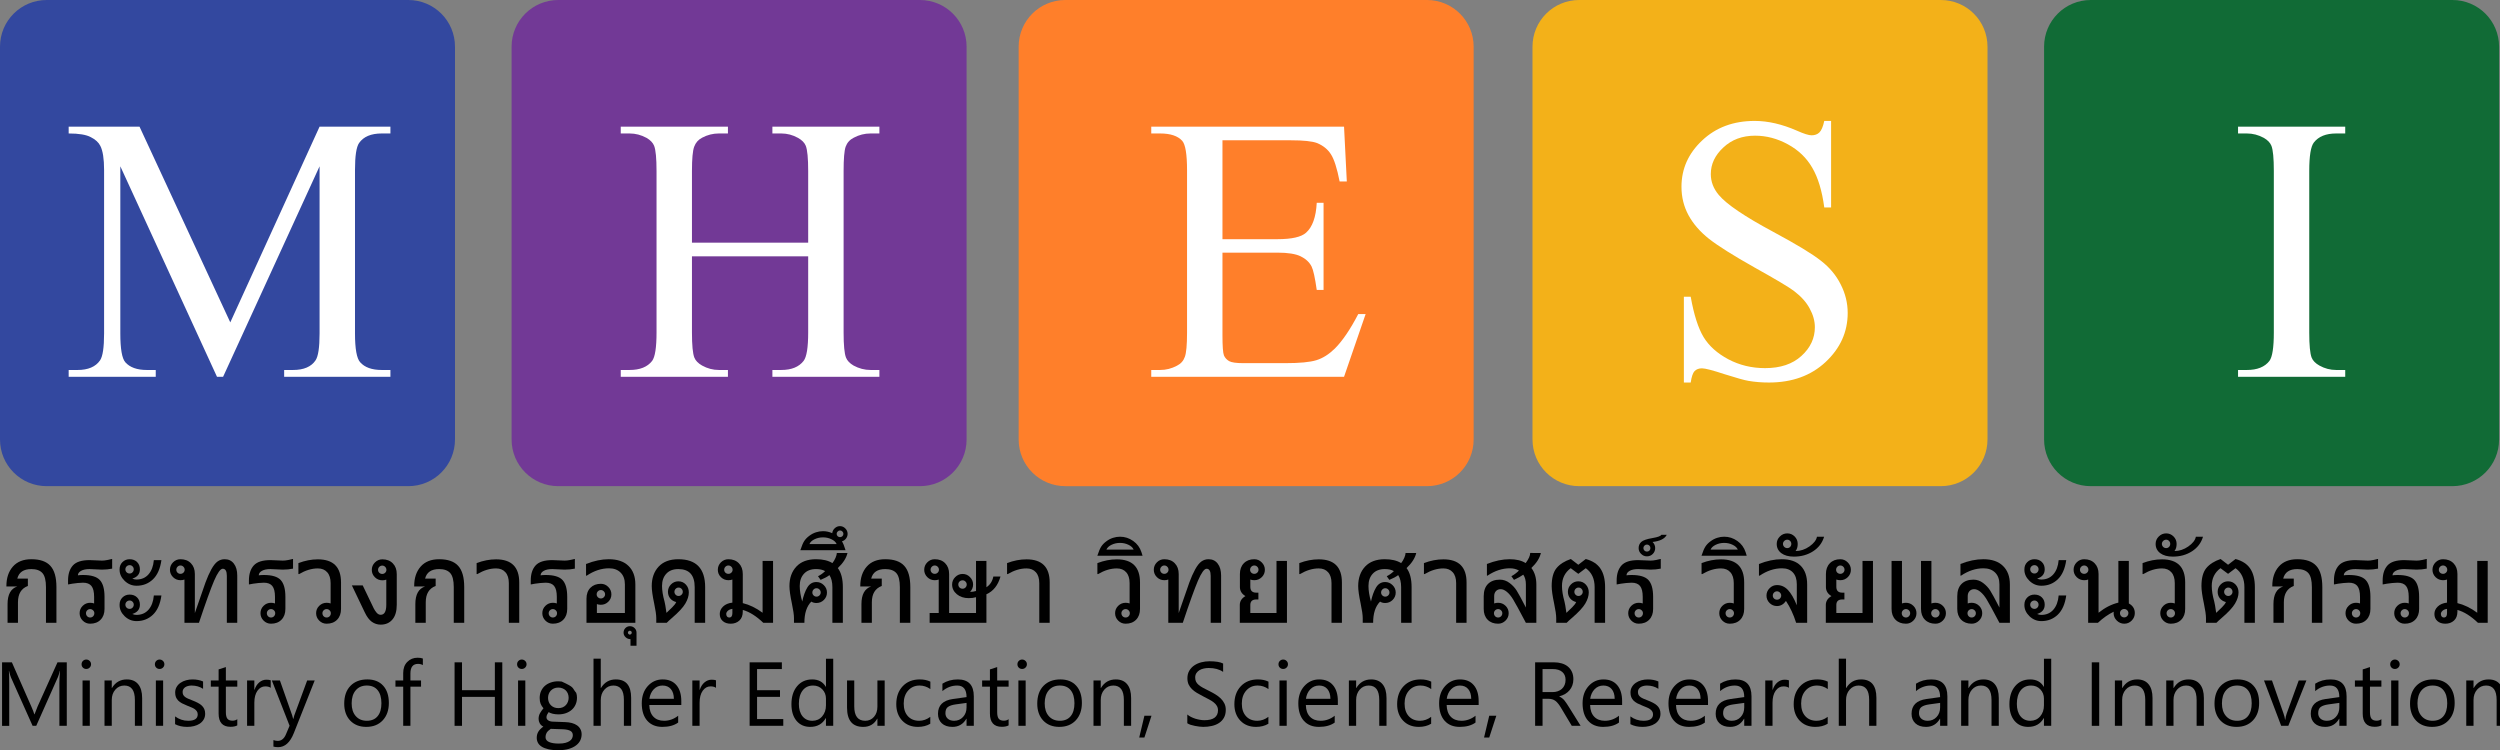 <?xml version="1.0" encoding="UTF-8" standalone="no"?>
<svg
   xmlns:dc="http://purl.org/dc/elements/1.1/"
   xmlns:cc="http://creativecommons.org/ns#"
   xmlns:rdf="http://www.w3.org/1999/02/22-rdf-syntax-ns#"
   xmlns:svg="http://www.w3.org/2000/svg"
   xmlns="http://www.w3.org/2000/svg"
   xmlns:sodipodi="http://sodipodi.sourceforge.net/DTD/sodipodi-0.dtd"
   xmlns:inkscape="http://www.inkscape.org/namespaces/inkscape"
   sodipodi:docname="MHESI Thailand.svg"
   inkscape:version="1.0 (4035a4fb49, 2020-05-01)"
   id="svg1272"
   version="1.1"
   viewBox="0 0 584.471 175.4"
   height="175.4mm"
   width="584.471mm">
  <rect x="0" y="0" width="584.471" height="175.4" fill="#808080" stroke="none"/>
  <defs
     id="defs1266" />
  <sodipodi:namedview
     inkscape:window-maximized="1"
     inkscape:window-y="-8"
     inkscape:window-x="-8"
     inkscape:window-height="961"
     inkscape:window-width="1280"
     showgrid="false"
     inkscape:document-rotation="0"
     inkscape:current-layer="layer1"
     inkscape:document-units="mm"
     inkscape:cy="445.75037"
     inkscape:cx="970.22621"
     inkscape:zoom="0.34721854"
     inkscape:pageshadow="2"
     inkscape:pageopacity="0.0"
     borderopacity="1.0"
     bordercolor="#666666"
     pagecolor="#ffffff"
     id="base" />
  <g
     transform="translate(150.872,-30.229)"
     id="layer1"
     inkscape:groupmode="layer"
     inkscape:label="Layer 1">
    <path
       id="rect16"
       style="fill:#33489f;fill-opacity:1;stroke:#000000;stroke-width:0;stroke-miterlimit:4;stroke-dasharray:none"
       d="m -139.944,30.229 h 84.516 c 6.055,0 10.929,4.874 10.929,10.929 v 91.802 c 0,6.055 -4.874,10.929 -10.929,10.929 h -84.516 c -6.055,0 -10.929,-4.874 -10.929,-10.929 V 41.157 c 0,-6.055 4.874,-10.929 10.929,-10.929 z" />
    <path
       id="rect16-0"
       style="fill:#723996;fill-opacity:1;stroke:#000000;stroke-width:0;stroke-miterlimit:4;stroke-dasharray:none"
       d="m -20.34,30.229 h 84.516 c 6.055,0 10.929,4.874 10.929,10.929 v 91.802 c 0,6.055 -4.874,10.929 -10.929,10.929 h -84.516 c -6.055,0 -10.929,-4.874 -10.929,-10.929 V 41.157 c 0,-6.055 4.874,-10.929 10.929,-10.929 z" />
    <path
       id="rect16-1"
       style="fill:#ff7f2a;fill-opacity:1;stroke:#000000;stroke-width:0;stroke-miterlimit:4;stroke-dasharray:none"
       d="M 98.204,30.229 H 182.721 c 6.055,0 10.929,4.874 10.929,10.929 v 91.802 c 0,6.055 -4.874,10.929 -10.929,10.929 H 98.204 c -6.055,0 -10.929,-4.874 -10.929,-10.929 V 41.157 c 0,-6.055 4.874,-10.929 10.929,-10.929 z" />
    <path
       id="rect16-6"
       style="fill:#f3b119;fill-opacity:1;stroke:#000000;stroke-width:0;stroke-miterlimit:4;stroke-dasharray:none"
       d="m 218.337,30.229 h 84.516 c 6.055,0 10.929,4.874 10.929,10.929 v 91.802 c 0,6.055 -4.874,10.929 -10.929,10.929 h -84.516 c -6.055,0 -10.929,-4.874 -10.929,-10.929 V 41.157 c 0,-6.055 4.874,-10.929 10.929,-10.929 z" />
    <path
       id="rect16-2"
       style="fill:#116b36;fill-opacity:1;stroke:#000000;stroke-width:0;stroke-miterlimit:4;stroke-dasharray:none"
       d="m 337.94,30.229 h 84.516 c 6.055,0 10.929,4.874 10.929,10.929 v 91.802 c 0,6.055 -4.874,10.929 -10.929,10.929 h -84.516 c -6.055,0 -10.929,-4.874 -10.929,-10.929 V 41.157 c 0,-6.055 4.874,-10.929 10.929,-10.929 z" />
    <g
       aria-label="M  H   E   S   I"
       id="text888"
       style="font-size:333.333px;line-height:1.25;font-family:'Times New Roman';-inkscape-font-specification:'Times New Roman, ';fill:#ffffff"
       transform="matrix(0.265,0,0,0.265,-146.501,159.917)">
      <path
         d="M 174.945,-156.962 89.659,-342.672 v 147.461 q 0,20.345 4.395,25.391 6.022,6.836 19.043,6.836 h 7.812 v 6.022 H 44.086 v -6.022 h 7.812 q 13.997,0 19.857,-8.464 3.581,-5.208 3.581,-23.763 v -144.206 q 0,-14.648 -3.255,-21.159 -2.279,-4.72 -8.464,-7.812 -6.022,-3.255 -19.531,-3.255 v -6.022 H 106.586 l 80.078,172.689 78.776,-172.689 h 62.5 v 6.022 h -7.65 q -14.16,0 -20.02,8.464 -3.581,5.208 -3.581,23.763 v 144.206 q 0,20.345 4.557,25.391 6.022,6.836 19.043,6.836 h 7.65 v 6.022 h -93.75 v -6.022 h 7.812 q 14.16,0 19.857,-8.464 3.581,-5.208 3.581,-23.763 v -147.461 l -85.124,185.709 z"
         id="path890" />
      <path
         d="m 593.964,-275.289 h 102.539 v -63.151 q 0,-16.927 -2.116,-22.298 -1.628,-4.069 -6.836,-6.999 -6.999,-3.906 -14.811,-3.906 h -7.812 v -6.022 h 94.401 v 6.022 h -7.812 q -7.812,0 -14.811,3.743 -5.208,2.604 -7.161,7.975 -1.79,5.208 -1.79,21.484 v 142.415 q 0,16.764 2.116,22.135 1.628,4.069 6.673,6.999 7.161,3.906 14.974,3.906 h 7.812 v 6.022 h -94.401 v -6.022 h 7.812 q 13.509,0 19.694,-7.975 4.069,-5.208 4.069,-25.065 v -67.22 H 593.964 v 67.22 q 0,16.764 2.116,22.135 1.628,4.069 6.836,6.999 6.999,3.906 14.811,3.906 h 7.975 v 6.022 h -94.564 v -6.022 h 7.812 q 13.672,0 19.857,-7.975 3.906,-5.208 3.906,-25.065 v -142.415 q 0,-16.927 -2.116,-22.298 -1.628,-4.069 -6.673,-6.999 -7.161,-3.906 -14.974,-3.906 h -7.812 v -6.022 h 94.564 v 6.022 h -7.975 q -7.812,0 -14.811,3.743 -5.046,2.604 -6.999,7.975 -1.953,5.208 -1.953,21.484 z"
         id="path892" />
      <path
         d="m 1061.989,-365.621 v 87.239 h 48.502 q 18.88,0 25.228,-5.697 8.463,-7.487 9.44,-26.367 h 6.022 v 76.823 h -6.022 q -2.279,-16.113 -4.557,-20.671 -2.93,-5.697 -9.603,-8.952 -6.673,-3.255 -20.508,-3.255 h -48.502 v 72.754 q 0,14.648 1.302,17.904 1.302,3.092 4.557,5.046 3.255,1.79 12.37,1.79 h 37.435 q 18.717,0 27.181,-2.604 8.463,-2.604 16.276,-10.254 10.091,-10.091 20.671,-30.436 h 6.511 l -19.043,55.338 H 999.163 v -6.022 h 7.812 q 7.812,0 14.811,-3.743 5.208,-2.604 6.999,-7.812 1.953,-5.208 1.953,-21.322 v -143.392 q 0,-20.996 -4.232,-25.879 -5.859,-6.51 -19.531,-6.51 h -7.812 v -6.022 h 170.084 l 2.441,48.34 h -6.348 q -3.418,-17.415 -7.65,-23.926 -4.069,-6.51 -12.207,-9.928 -6.51,-2.441 -22.949,-2.441 z"
         id="path894" />
      <path
         d="m 1598.935,-382.711 v 76.335 h -6.022 q -2.93,-21.973 -10.579,-34.993 -7.487,-13.021 -21.484,-20.671 -13.997,-7.65 -28.971,-7.65 -16.927,0 -27.995,10.417 -11.068,10.254 -11.068,23.437 0,10.091 6.999,18.392 10.091,12.207 48.014,32.552 30.924,16.602 42.155,25.553 11.393,8.789 17.415,20.833 6.185,12.044 6.185,25.228 0,25.065 -19.531,43.294 -19.368,18.066 -49.967,18.066 -9.603,0 -18.066,-1.465 -5.046,-0.814 -20.996,-5.859 -15.788,-5.208 -20.02,-5.208 -4.069,0 -6.51,2.441 -2.279,2.441 -3.418,10.091 h -6.022 v -75.684 h 6.022 q 4.232,23.763 11.393,35.645 7.162,11.719 21.81,19.531 14.811,7.812 32.389,7.812 20.345,0 32.064,-10.742 11.882,-10.742 11.882,-25.391 0,-8.138 -4.557,-16.439 -4.395,-8.301 -13.835,-15.462 -6.348,-4.883 -34.668,-20.671 -28.32,-15.95 -40.364,-25.391 -11.882,-9.44 -18.066,-20.833 -6.185,-11.393 -6.185,-25.065 0,-23.763 18.229,-40.853 18.229,-17.253 46.387,-17.253 17.578,0 37.272,8.626 9.115,4.069 12.858,4.069 4.232,0 6.836,-2.441 2.767,-2.604 4.394,-10.254 z"
         id="path896" />
      <path
         d="m 2052.514,-162.984 v 6.022 h -94.564 v -6.022 h 7.812 q 13.672,0 19.857,-7.975 3.906,-5.208 3.906,-25.065 v -142.578 q 0,-16.764 -2.116,-22.135 -1.628,-4.069 -6.673,-6.999 -7.162,-3.906 -14.974,-3.906 h -7.812 v -6.022 h 94.564 v 6.022 h -7.975 q -13.509,0 -19.694,7.975 -4.069,5.208 -4.069,25.065 v 142.578 q 0,16.764 2.116,22.135 1.628,4.069 6.836,6.999 6.999,3.906 14.811,3.906 z"
         id="path898" />
    </g>
    <g
       transform="matrix(0.265,0,0,0.265,-146.501,272.101)"
       aria-label="กระทรวงการอุดมศึกษา วิทยาศาสตร์ วิจัยและนวัตกรรม"
       id="text903"
       style="font-size:100px;line-height:1.25;font-family:'Lucida Console';-inkscape-font-specification:'Lucida Console'">
      <path
         d="m 33.289,-363.26 h -9.229 v -31.494 q 0,-8.887 -3.125,-12.402 -3.125,-3.516 -9.766,-3.516 -10.303,0 -12.402,8.398 h 9.326 v 6.494 q -8.74,3.271 -8.74,14.404 v 18.115 H -9.827 v -16.504 q 0,-12.744 8.594,-15.576 h -9.619 v -0.342 q 0,-10.693 5.713,-17.188 5.713,-6.494 16.309,-6.494 11.523,0 16.797,5.859 5.322,5.811 5.322,18.75 z"
         id="path932" />
      <path
         d="m 82.459,-411.063 q -4.346,0.879 -9.033,0.879 l -10.889,-0.488 q -4.883,0 -7.617,1.611 -2.686,1.562 -2.686,3.906 1.562,-0.293 4.492,-0.293 10.742,0 14.844,4.443 4.15,4.443 4.15,14.844 v 10.596 q 0,6.055 -3.467,9.57 -3.418,3.516 -9.229,3.516 -3.809,0 -6.543,-2.734 -2.734,-2.734 -2.734,-6.543 0,-3.809 2.734,-6.494 2.734,-2.686 6.543,-2.686 2.002,0 3.516,0.586 v -5.811 q 0,-6.641 -2.344,-9.57 -2.344,-2.93 -7.471,-2.93 -2.1,0 -4.785,0.293 -2.686,0.244 -4.639,0.586 l -3.467,0.635 h -0.293 v -3.418 q 0,-8.545 4.248,-13.281 4.248,-4.736 14.746,-4.736 l 10.889,0.439 q 2.197,0 4.541,-0.488 l 4.053,-0.928 h 0.439 z m -19.434,43.115 q 1.562,0 2.637,-1.074 1.074,-1.123 1.074,-2.734 0,-1.514 -1.123,-2.539 -1.074,-1.074 -2.588,-1.074 -1.514,0 -2.588,1.074 -1.074,1.074 -1.074,2.539 0,1.611 1.074,2.734 1.074,1.074 2.588,1.074 z"
         id="path934" />
      <path
         d="m 125.916,-418.582 q -1.611,11.377 -7.52,16.992 -5.908,5.615 -14.404,5.615 -6.055,0 -10.547,-4.346 -4.443,-4.346 -4.443,-9.717 v -0.439 q 0,-3.857 2.539,-6.348 2.539,-2.539 6.348,-2.539 4.053,0 6.543,2.49 2.49,2.441 2.49,6.396 0,6.152 -6.689,8.203 1.758,0.83 3.564,0.83 6.689,0 10.693,-4.541 4.053,-4.59 4.736,-12.598 z m -28.027,11.816 q 1.514,0 2.539,-1.074 1.074,-1.123 1.074,-2.637 0,-1.514 -1.074,-2.588 -1.025,-1.074 -2.539,-1.074 -1.562,0 -2.686,1.074 -1.074,1.074 -1.074,2.588 0,1.562 1.074,2.637 1.123,1.074 2.686,1.074 z m 28.027,19.385 q -1.611,11.377 -7.52,16.992 -5.908,5.615 -14.404,5.615 -6.055,0 -10.547,-4.346 -4.443,-4.346 -4.443,-9.717 v -0.439 q 0,-3.857 2.539,-6.348 2.539,-2.539 6.348,-2.539 4.053,0 6.543,2.49 2.49,2.441 2.49,6.396 0,6.152 -6.689,8.203 1.758,0.83 3.564,0.83 6.689,0 10.693,-4.541 4.053,-4.59 4.736,-12.598 z m -28.027,11.816 q 1.514,0 2.539,-1.074 1.074,-1.123 1.074,-2.637 0,-1.514 -1.074,-2.588 -1.025,-1.074 -2.539,-1.074 -1.562,0 -2.686,1.074 -1.074,1.074 -1.074,2.588 0,1.562 1.074,2.637 1.074,1.074 2.686,1.074 z"
         id="path936" />
      <path
         d="m 192.81,-363.26 h -9.18 v -41.406 q 0,-6.299 -3.613,-6.299 -3.076,0 -7.617,10.547 -4.492,10.547 -13.379,37.158 h -12.793 v -38.184 q -1.514,0.586 -3.516,0.586 -3.809,0 -6.543,-2.686 -2.734,-2.734 -2.734,-6.494 0,-3.857 2.734,-6.592 2.734,-2.734 6.543,-2.734 5.811,0 9.229,3.564 3.467,3.516 3.467,9.521 v 34.424 q 7.08,-20.752 9.424,-27.1 2.344,-6.396 5.078,-11.426 2.783,-5.029 5.518,-6.982 2.734,-2.002 6.299,-2.002 5.176,0 8.105,3.906 2.979,3.857 2.979,10.596 z m -50.098,-43.213 q 1.514,0 2.588,-1.025 1.123,-1.074 1.123,-2.539 0,-1.611 -1.074,-2.686 -1.074,-1.123 -2.637,-1.123 -1.514,0 -2.588,1.123 -1.074,1.074 -1.074,2.686 0,1.465 1.074,2.539 1.074,1.025 2.588,1.025 z"
         id="path938" />
      <path
         d="m 242.029,-411.063 q -4.346,0.879 -9.033,0.879 l -10.889,-0.488 q -4.883,0 -7.617,1.611 -2.686,1.562 -2.686,3.906 1.562,-0.293 4.492,-0.293 10.742,0 14.844,4.443 4.15,4.443 4.15,14.844 v 10.596 q 0,6.055 -3.467,9.57 -3.418,3.516 -9.229,3.516 -3.809,0 -6.543,-2.734 -2.734,-2.734 -2.734,-6.543 0,-3.809 2.734,-6.494 2.734,-2.686 6.543,-2.686 2.002,0 3.516,0.586 v -5.811 q 0,-6.641 -2.344,-9.57 -2.344,-2.93 -7.471,-2.93 -2.1,0 -4.785,0.293 -2.686,0.244 -4.639,0.586 l -3.467,0.635 h -0.293 v -3.418 q 0,-8.545 4.248,-13.281 4.248,-4.736 14.746,-4.736 l 10.889,0.439 q 2.197,0 4.541,-0.488 l 4.053,-0.928 h 0.439 z m -19.434,43.115 q 1.562,0 2.637,-1.074 1.074,-1.123 1.074,-2.734 0,-1.514 -1.123,-2.539 -1.074,-1.074 -2.588,-1.074 -1.514,0 -2.588,1.074 -1.074,1.074 -1.074,2.539 0,1.611 1.074,2.734 1.074,1.074 2.588,1.074 z"
         id="path940" />
      <path
         d="m 284.363,-375.565 q 0,6.055 -3.467,9.57 -3.418,3.516 -9.229,3.516 -3.809,0 -6.543,-2.734 -2.734,-2.734 -2.734,-6.543 0,-3.809 2.734,-6.494 2.734,-2.686 6.543,-2.686 2.002,0 3.516,0.586 v -17.92 q 0,-6.299 -3.027,-9.619 -2.979,-3.369 -8.252,-3.369 -8.057,0 -16.504,4.98 h -0.635 v -9.668 q 8.643,-3.32 17.139,-3.32 20.459,0 20.459,20.41 z m -12.695,7.617 q 1.562,0 2.637,-1.074 1.074,-1.123 1.074,-2.734 0,-1.465 -1.123,-2.539 -1.074,-1.074 -2.588,-1.074 -1.514,0 -2.637,1.074 -1.074,1.074 -1.074,2.539 0,1.611 1.074,2.734 1.123,1.074 2.637,1.074 z"
         id="path942" />
      <path
         d="m 333.533,-379.178 q 0,8.545 -3.857,13.037 -3.809,4.492 -10.352,4.492 -4.199,0 -7.764,-2.49 -3.516,-2.539 -6.299,-8.447 l -11.328,-23.682 h 9.57 q 8.838,18.506 9.766,20.361 0.928,1.855 2.49,3.711 1.611,1.855 3.564,1.855 4.98,0 4.98,-8.838 v -22.168 q -1.514,0.586 -3.467,0.586 -3.857,0 -6.592,-2.686 -2.734,-2.734 -2.734,-6.494 0,-3.809 2.734,-6.543 2.783,-2.783 6.592,-2.783 5.762,0 9.229,3.564 3.467,3.516 3.467,9.521 z m -12.793,-27.197 q 1.465,0 2.539,-1.025 1.123,-1.074 1.123,-2.539 0,-1.611 -1.074,-2.686 -1.074,-1.123 -2.588,-1.123 -1.562,0 -2.637,1.123 -1.074,1.074 -1.074,2.686 0,1.465 1.074,2.539 1.123,1.025 2.637,1.025 z"
         id="path944" />
      <path
         d="m 393.054,-363.26 h -9.229 v -31.494 q 0,-8.887 -3.125,-12.402 -3.125,-3.516 -9.766,-3.516 -10.303,0 -12.402,8.398 h 9.326 v 6.494 q -8.74,3.271 -8.74,14.404 v 18.115 h -9.18 v -16.504 q 0,-12.744 8.594,-15.576 h -9.619 v -0.342 q 0,-10.693 5.713,-17.188 5.713,-6.494 16.309,-6.494 11.523,0 16.797,5.859 5.322,5.811 5.322,18.75 z"
         id="path946" />
      <path
         d="m 441.589,-363.26 h -9.18 v -35.01 q 0,-6.299 -3.027,-9.619 -2.979,-3.369 -8.252,-3.369 -8.057,0 -16.504,4.98 h -0.635 v -9.668 q 8.643,-3.32 17.139,-3.32 20.459,0 20.459,20.41 z"
         id="path948" />
      <path
         d="m 490.662,-411.063 q -4.346,0.879 -9.033,0.879 l -10.889,-0.488 q -4.883,0 -7.617,1.611 -2.686,1.562 -2.686,3.906 1.562,-0.293 4.492,-0.293 10.742,0 14.844,4.443 4.15,4.443 4.15,14.844 v 10.596 q 0,6.055 -3.467,9.57 -3.418,3.516 -9.229,3.516 -3.809,0 -6.543,-2.734 -2.734,-2.734 -2.734,-6.543 0,-3.809 2.734,-6.494 2.734,-2.686 6.543,-2.686 2.002,0 3.516,0.586 v -5.811 q 0,-6.641 -2.344,-9.57 -2.344,-2.93 -7.471,-2.93 -2.1,0 -4.785,0.293 -2.686,0.244 -4.639,0.586 l -3.467,0.635 h -0.293 v -3.418 q 0,-8.545 4.248,-13.281 4.248,-4.736 14.746,-4.736 l 10.889,0.439 q 2.197,0 4.541,-0.488 l 4.053,-0.928 h 0.439 z m -19.434,43.115 q 1.562,0 2.637,-1.074 1.074,-1.123 1.074,-2.734 0,-1.514 -1.123,-2.539 -1.074,-1.074 -2.588,-1.074 -1.514,0 -2.588,1.074 -1.074,1.074 -1.074,2.539 0,1.611 1.074,2.734 1.074,1.074 2.588,1.074 z"
         id="path950" />
      <path
         d="m 544.031,-363.26 h -43.115 v -21.289 q 0,-6.104 3.467,-9.619 3.467,-3.516 9.229,-3.516 3.809,0 6.543,2.783 2.734,2.734 2.734,6.543 0,3.809 -2.734,6.494 -2.734,2.686 -6.543,2.686 -2.002,0 -3.516,-0.586 v 7.812 h 24.707 v -25.195 q 0,-6.689 -3.809,-10.449 -3.76,-3.76 -10.205,-3.76 -10.01,0 -19.678,6.494 h -0.586 v -10.303 q 10.547,-4.199 20.068,-4.199 11.328,0 17.383,5.908 6.055,5.859 6.055,16.309 z m -30.42,-21.484 q 1.514,0 2.588,-1.074 1.123,-1.074 1.123,-2.539 0,-1.611 -1.123,-2.686 -1.074,-1.123 -2.588,-1.123 -1.514,0 -2.637,1.123 -1.074,1.074 -1.074,2.686 0,1.465 1.074,2.539 1.123,1.074 2.637,1.074 z"
         id="path952" />
      <path
         d="m 545.056,-343.045 h -5.322 v -5.811 q -2.539,0 -4.297,-1.709 -1.807,-1.709 -1.807,-4.004 0,-2.441 1.66,-4.102 1.611,-1.611 3.955,-1.611 2.393,0 4.102,1.66 1.709,1.66 1.709,4.053 z m -5.908,-9.814 q 0.635,0 1.172,-0.537 0.537,-0.488 0.537,-1.172 0,-0.684 -0.488,-1.221 -0.537,-0.488 -1.221,-0.488 -0.684,0 -1.172,0.488 -0.537,0.537 -0.537,1.221 0,0.684 0.537,1.172 0.488,0.537 1.172,0.537 z"
         id="path954" />
      <path
         d="m 605.603,-363.26 h -9.229 v -31.494 q 0,-15.918 -14.404,-15.918 -6.885,0 -10.645,4.102 -3.76,4.053 -3.76,10.791 0,5.908 2.197,13.721 0.586,1.953 1.709,10.01 l 5.176,-4.98 q 2.588,-2.539 3.418,-4.541 -3.418,-0.879 -5.371,-3.32 -1.904,-2.49 -1.904,-5.762 0,-3.809 2.686,-6.494 2.686,-2.734 6.494,-2.734 3.955,0 6.592,2.832 2.637,2.783 2.637,6.982 0,4.59 -3.076,9.814 -3.027,5.176 -12.012,12.891 -2.637,2.246 -4.443,4.102 h -9.18 v -4.199 q 0,-4.053 -1.855,-12.891 -2.148,-10.059 -2.148,-15.332 0,-10.596 6.055,-17.139 6.104,-6.543 17.432,-6.543 23.633,0 23.633,24.609 z m -23.438,-23.682 q 1.514,0 2.588,-1.074 1.123,-1.074 1.123,-2.539 0,-1.611 -1.074,-2.686 -1.074,-1.123 -2.637,-1.123 -1.514,0 -2.588,1.123 -1.074,1.074 -1.074,2.686 0,1.465 1.074,2.539 1.074,1.074 2.588,1.074 z"
         id="path956" />
      <path
         d="m 665.515,-363.26 h -8.594 q -9.326,-8.936 -18.115,-11.377 v 1.367 q 0,5.322 -3.076,8.057 -3.027,2.734 -7.617,2.734 -4.297,0 -6.982,-2.344 -2.637,-2.344 -2.637,-6.25 0,-3.711 2.93,-6.543 2.979,-2.881 8.203,-3.467 v -20.361 q -1.514,0.586 -3.516,0.586 -3.809,0 -6.592,-2.686 -2.734,-2.734 -2.734,-6.494 0,-3.857 2.734,-6.592 2.783,-2.734 6.592,-2.734 5.762,0 9.229,3.564 3.467,3.516 3.467,9.521 v 25.635 q 8.789,2.1 17.48,8.496 v -45.703 h 9.229 z m -39.404,-43.213 q 1.514,0 2.588,-1.025 1.123,-1.074 1.123,-2.539 0,-1.66 -1.123,-2.734 -1.074,-1.074 -2.588,-1.074 -1.514,0 -2.637,1.123 -1.074,1.074 -1.074,2.686 0,1.465 1.074,2.539 1.123,1.025 2.637,1.025 z m 3.516,34.717 v -3.809 q -2.49,0.342 -3.955,1.66 -1.465,1.318 -1.465,2.832 0,1.416 0.732,2.295 0.732,0.83 1.855,0.83 2.832,0 2.832,-3.809 z"
         id="path958" />
      <path
         d="m 731.189,-424.881 q -1.562,6.738 -8.545,13.33 4.443,5.859 4.443,16.797 v 31.494 h -9.229 v -31.494 q 0,-6.543 -2.588,-10.596 -2.979,2.246 -7.812,4.199 l -2.295,-3.223 q 3.223,-1.514 6.299,-4.492 -3.125,-1.807 -8.008,-1.807 -6.885,0 -10.645,4.102 -3.76,4.053 -3.76,10.791 0,6.152 2.197,13.721 1.611,-7.52 4.492,-12.354 2.881,-4.834 8.008,-4.834 3.809,0 6.543,2.734 2.783,2.734 2.783,6.543 0,3.809 -2.734,6.543 -2.734,2.686 -6.592,2.686 -2.539,0 -4.492,-1.221 -6.104,6.152 -6.104,18.701 h -9.18 v -4.199 q 0,-4.053 -1.855,-12.891 -2.148,-10.059 -2.148,-15.332 0,-10.596 6.055,-17.139 6.104,-6.543 17.432,-6.543 8.936,0 14.404,3.418 1.66,-2.051 2.783,-4.688 1.123,-2.637 1.123,-4.248 z m -27.344,38.525 q 1.514,0 2.588,-1.074 1.123,-1.074 1.123,-2.539 0,-1.611 -1.074,-2.686 -1.074,-1.123 -2.637,-1.123 -1.514,0 -2.588,1.123 -1.074,1.074 -1.074,2.686 0,1.465 1.074,2.539 1.123,1.074 2.588,1.074 z"
         id="path960" />
      <path
         d="m 717.712,-442.362 q 0.342,-2.686 2.344,-4.443 1.953,-1.758 4.443,-1.758 2.783,0 4.785,2.051 2.002,2.002 2.002,4.785 0,2.197 -1.367,4.053 -1.367,1.855 -3.613,2.539 1.465,2.197 3.174,7.812 h -39.893 q 1.855,-5.713 3.516,-8.203 1.66,-2.49 4.395,-4.492 2.686,-2.051 5.811,-3.076 3.125,-1.025 6.299,-1.025 4.15,0 8.105,1.758 z m 6.885,3.516 q 1.221,0 2.1,-0.83 0.879,-0.879 0.879,-2.051 0,-1.221 -0.879,-2.1 -0.928,-0.928 -2.1,-0.928 -1.172,0 -2.051,0.928 -0.928,0.879 -0.928,2.1 0,1.172 0.879,2.051 0.879,0.83 2.1,0.83 z m -2.979,6.104 q -1.172,-2.637 -4.59,-4.248 -3.418,-1.66 -7.422,-1.66 -4.053,0 -7.471,1.66 -3.418,1.611 -4.541,4.248 z"
         id="path962" />
      <path
         d="m 786.609,-363.26 h -9.229 v -31.494 q 0,-8.887 -3.125,-12.402 -3.125,-3.516 -9.766,-3.516 -10.303,0 -12.402,8.398 h 9.326 v 6.494 q -8.74,3.271 -8.74,14.404 v 18.115 h -9.18 v -16.504 q 0,-12.744 8.594,-15.576 h -9.619 v -0.342 q 0,-10.693 5.713,-17.188 5.713,-6.494 16.309,-6.494 11.523,0 16.797,5.859 5.322,5.811 5.322,18.75 z"
         id="path964" />
      <path
         d="m 866.15,-404.08 q -3.271,11.572 -12.402,15.625 v 25.195 h -50.098 v -8.691 h 8.008 v -29.492 q -1.514,0.586 -3.516,0.586 -3.809,0 -6.543,-2.686 -2.734,-2.734 -2.734,-6.494 0,-3.857 2.734,-6.592 2.734,-2.734 6.543,-2.734 5.811,0 9.229,3.564 3.467,3.516 3.467,9.521 v 34.326 h 23.73 v -13.916 q -2.734,0.83 -6.494,0.83 -6.25,0 -10.449,-3.467 -4.15,-3.516 -4.15,-8.545 0,-3.809 2.734,-6.543 2.734,-2.783 6.543,-2.783 3.809,0 6.494,2.783 2.734,2.734 2.734,6.543 0,3.662 -2.637,6.494 2.734,0 5.225,-0.781 v -26.514 h 9.18 v 23.193 q 4.834,-3.125 6.104,-9.424 z m -58.008,-2.393 q 1.514,0 2.588,-1.025 1.123,-1.074 1.123,-2.539 0,-1.611 -1.074,-2.686 -1.074,-1.123 -2.637,-1.123 -1.514,0 -2.588,1.123 -1.074,1.074 -1.074,2.686 0,1.465 1.074,2.539 1.074,1.025 2.588,1.025 z m 24.609,13.135 q 1.465,0 2.539,-1.074 1.074,-1.123 1.074,-2.637 0,-1.514 -1.074,-2.588 -1.074,-1.123 -2.539,-1.123 -1.611,0 -2.734,1.074 -1.074,1.074 -1.074,2.637 0,1.514 1.074,2.637 1.123,1.074 2.734,1.074 z"
         id="path966" />
      <path
         d="m 909.558,-363.26 h -9.18 v -35.01 q 0,-6.299 -3.027,-9.619 -2.979,-3.369 -8.252,-3.369 -8.057,0 -16.504,4.98 h -0.635 v -9.668 q 8.643,-3.32 17.139,-3.32 20.459,0 20.459,20.41 z"
         id="path968" />
      <path
         d="m 989.246,-375.565 q 0,6.055 -3.467,9.57 -3.418,3.516 -9.229,3.516 -3.809,0 -6.543,-2.734 -2.734,-2.734 -2.734,-6.543 0,-3.809 2.734,-6.494 2.734,-2.686 6.543,-2.686 2.002,0 3.516,0.586 v -17.92 q 0,-6.299 -3.027,-9.619 -2.979,-3.369 -8.252,-3.369 -8.057,0 -16.504,4.98 h -0.635 v -9.668 q 8.643,-3.32 17.139,-3.32 20.459,0 20.459,20.41 z m -12.695,7.617 q 1.562,0 2.637,-1.074 1.074,-1.123 1.074,-2.734 0,-1.465 -1.123,-2.539 -1.074,-1.074 -2.588,-1.074 -1.514,0 -2.637,1.074 -1.074,1.074 -1.074,2.539 0,1.611 1.074,2.734 1.123,1.074 2.637,1.074 z"
         id="path970" />
      <path
         d="m 991.492,-422.44 h -39.893 q 1.855,-5.713 3.516,-8.203 1.66,-2.49 4.395,-4.492 2.686,-2.051 5.811,-3.076 3.125,-1.025 6.299,-1.025 6.299,0 11.621,3.76 5.273,3.711 7.275,9.912 z m -7.861,-5.42 q -1.172,-2.637 -4.59,-4.248 -3.418,-1.66 -7.422,-1.66 -4.053,0 -7.471,1.66 -3.418,1.611 -4.541,4.248 z"
         id="path972" />
      <path
         d="m 1060.779,-363.26 h -9.18 v -41.406 q 0,-6.299 -3.613,-6.299 -3.076,0 -7.617,10.547 -4.492,10.547 -13.379,37.158 h -12.793 v -38.184 q -1.514,0.586 -3.516,0.586 -3.809,0 -6.543,-2.686 -2.734,-2.734 -2.734,-6.494 0,-3.857 2.734,-6.592 2.734,-2.734 6.543,-2.734 5.811,0 9.229,3.564 3.467,3.516 3.467,9.521 v 34.424 q 7.08,-20.752 9.424,-27.1 2.344,-6.396 5.078,-11.426 2.783,-5.029 5.518,-6.982 2.734,-2.002 6.299,-2.002 5.176,0 8.105,3.906 2.978,3.857 2.978,10.596 z m -50.098,-43.213 q 1.514,0 2.588,-1.025 1.123,-1.074 1.123,-2.539 0,-1.611 -1.074,-2.686 -1.074,-1.123 -2.637,-1.123 -1.514,0 -2.588,1.123 -1.074,1.074 -1.074,2.686 0,1.465 1.074,2.539 1.074,1.025 2.588,1.025 z"
         id="path974" />
      <path
         d="m 1118.884,-363.26 h -41.602 v -15.723 q 0,-4.98 4.981,-7.861 -4.883,-2.881 -4.883,-8.008 v -11.426 q 0,-6.006 3.467,-9.521 3.467,-3.564 9.229,-3.564 3.809,0 6.543,2.783 2.783,2.734 2.783,6.543 0,3.809 -2.734,6.494 -2.734,2.686 -6.592,2.686 -2.002,0 -3.516,-0.586 v 6.396 q 0,5.176 5.225,5.176 h 1.904 v 6.006 h -1.904 q -5.225,0 -5.225,4.883 v 7.031 h 23.096 v -45.898 h 9.229 z m -28.809,-43.213 q 1.514,0 2.588,-1.025 1.123,-1.074 1.123,-2.539 0,-1.66 -1.123,-2.734 -1.074,-1.074 -2.588,-1.074 -1.514,0 -2.637,1.123 -1.074,1.074 -1.074,2.686 0,1.465 1.074,2.539 1.123,1.025 2.637,1.025 z"
         id="path976" />
      <path
         d="m 1167.371,-363.26 h -9.18 v -35.01 q 0,-6.299 -3.027,-9.619 -2.978,-3.369 -8.252,-3.369 -8.057,0 -16.504,4.98 h -0.635 v -9.668 q 8.643,-3.32 17.139,-3.32 20.459,0 20.459,20.41 z"
         id="path978" />
      <path
         d="m 1232.947,-424.881 q -1.562,6.738 -8.545,13.33 4.443,5.859 4.443,16.797 v 31.494 h -9.229 v -31.494 q 0,-6.543 -2.588,-10.596 -2.978,2.246 -7.812,4.199 l -2.295,-3.223 q 3.223,-1.514 6.299,-4.492 -3.125,-1.807 -8.008,-1.807 -6.885,0 -10.645,4.102 -3.76,4.053 -3.76,10.791 0,6.152 2.197,13.721 1.611,-7.52 4.492,-12.354 2.881,-4.834 8.008,-4.834 3.809,0 6.543,2.734 2.783,2.734 2.783,6.543 0,3.809 -2.734,6.543 -2.734,2.686 -6.592,2.686 -2.539,0 -4.492,-1.221 -6.104,6.152 -6.104,18.701 h -9.18 v -4.199 q 0,-4.053 -1.855,-12.891 -2.148,-10.059 -2.148,-15.332 0,-10.596 6.055,-17.139 6.104,-6.543 17.432,-6.543 8.936,0 14.404,3.418 1.66,-2.051 2.783,-4.688 1.123,-2.637 1.123,-4.248 z m -27.344,38.525 q 1.514,0 2.588,-1.074 1.123,-1.074 1.123,-2.539 0,-1.611 -1.074,-2.686 -1.074,-1.123 -2.637,-1.123 -1.514,0 -2.588,1.123 -1.074,1.074 -1.074,2.686 0,1.465 1.074,2.539 1.123,1.074 2.588,1.074 z"
         id="path980" />
      <path
         d="m 1277.332,-363.26 h -9.18 v -35.01 q 0,-6.299 -3.027,-9.619 -2.978,-3.369 -8.252,-3.369 -8.057,0 -16.504,4.98 h -0.635 v -9.668 q 8.643,-3.32 17.139,-3.32 20.459,0 20.459,20.41 z"
         id="path982" />
      <path
         d="m 1342.908,-424.881 q -1.562,6.738 -8.398,13.232 4.394,5.713 4.394,14.502 v 33.887 h -9.229 q -8.691,-16.504 -11.328,-20.752 -2.637,-4.297 -5.469,-6.592 -2.832,-2.344 -5.469,-2.344 -2.539,0 -4.15,1.709 -1.562,1.709 -1.562,4.395 v 6.494 q 1.514,-0.586 3.467,-0.586 3.857,0 6.592,2.686 2.734,2.686 2.734,6.494 0,3.809 -2.783,6.543 -2.734,2.734 -6.543,2.734 -5.762,0 -9.229,-3.516 -3.467,-3.516 -3.467,-9.57 v -11.084 q 0,-7.129 3.76,-10.889 3.809,-3.809 10.547,-3.809 4.639,0 8.545,2.979 3.906,2.979 6.201,6.641 2.344,3.662 8.154,14.99 v -20.41 q 0,-5.225 -2.295,-8.594 -2.978,2.148 -8.203,4.59 l -2.295,-3.223 q 3.223,-1.66 6.689,-4.98 -3.418,-2.002 -8.008,-2.002 -10.059,0 -19.775,6.494 h -0.488 v -10.303 q 10.547,-4.199 20.166,-4.199 8.594,0 14.014,3.418 4.004,-5.42 4.004,-8.936 z m -37.744,56.934 q 1.562,0 2.637,-1.074 1.074,-1.123 1.074,-2.734 0,-1.465 -1.123,-2.539 -1.074,-1.074 -2.588,-1.074 -1.465,0 -2.588,1.074 -1.074,1.074 -1.074,2.539 0,1.611 1.074,2.734 1.074,1.074 2.588,1.074 z"
         id="path984" />
      <path
         d="m 1399.548,-363.26 h -9.229 v -31.494 q 0,-11.133 -7.812,-16.699 l -6.592,4.98 -6.689,-4.98 q -7.715,5.713 -7.715,15.674 0,5.908 2.197,13.721 0.586,1.953 1.709,10.01 l 5.176,-4.98 q 2.588,-2.539 3.418,-4.541 -3.418,-0.879 -5.371,-3.32 -1.904,-2.49 -1.904,-5.762 0,-3.809 2.686,-6.494 2.686,-2.734 6.494,-2.734 3.955,0 6.592,2.832 2.637,2.783 2.637,6.982 0,4.59 -3.076,9.814 -3.027,5.176 -12.012,12.891 -2.637,2.246 -4.443,4.102 h -9.18 v -4.199 q 0,-4.053 -1.855,-12.891 -2.148,-10.059 -2.148,-15.332 0,-10.645 4.297,-15.869 4.346,-5.225 12.598,-8.008 l 6.592,5.078 6.592,-5.078 q 8.887,2.393 12.94,8.447 4.101,6.055 4.101,16.357 z m -23.438,-23.682 q 1.514,0 2.588,-1.074 1.123,-1.074 1.123,-2.539 0,-1.611 -1.074,-2.686 -1.074,-1.123 -2.637,-1.123 -1.514,0 -2.588,1.123 -1.074,1.074 -1.074,2.686 0,1.465 1.074,2.539 1.074,1.074 2.588,1.074 z"
         id="path986" />
      <path
         d="m 1448.669,-411.063 q -4.346,0.879 -9.033,0.879 l -10.889,-0.488 q -4.883,0 -7.617,1.611 -2.686,1.562 -2.686,3.906 1.562,-0.293 4.492,-0.293 10.742,0 14.844,4.443 4.15,4.443 4.15,14.844 v 10.596 q 0,6.055 -3.467,9.57 -3.418,3.516 -9.229,3.516 -3.808,0 -6.543,-2.734 -2.734,-2.734 -2.734,-6.543 0,-3.809 2.734,-6.494 2.734,-2.686 6.543,-2.686 2.002,0 3.516,0.586 v -5.811 q 0,-6.641 -2.344,-9.57 -2.344,-2.93 -7.471,-2.93 -2.1,0 -4.785,0.293 -2.686,0.244 -4.639,0.586 l -3.467,0.635 h -0.293 v -3.418 q 0,-8.545 4.248,-13.281 4.248,-4.736 14.746,-4.736 l 10.889,0.439 q 2.197,0 4.541,-0.488 l 4.053,-0.928 h 0.439 z m -19.434,43.115 q 1.562,0 2.637,-1.074 1.074,-1.123 1.074,-2.734 0,-1.514 -1.123,-2.539 -1.074,-1.074 -2.588,-1.074 -1.514,0 -2.588,1.074 -1.074,1.074 -1.074,2.539 0,1.611 1.074,2.734 1.074,1.074 2.588,1.074 z"
         id="path988" />
      <path
         d="m 1453.943,-440.897 q -2.588,5.176 -12.5,6.299 2.295,2.344 2.295,5.42 0,2.979 -2.1,5.127 -2.148,2.148 -5.176,2.148 -2.978,0 -5.127,-2.148 -2.197,-2.148 -2.197,-5.127 0,-3.223 2.246,-5.371 2.246,-2.197 10.107,-3.516 6.836,-1.172 7.666,-2.832 z m -17.48,14.795 q 1.27,0 2.197,-0.879 0.879,-0.928 0.879,-2.197 0,-1.27 -0.879,-2.197 -0.928,-0.928 -2.197,-0.928 -1.27,0 -2.197,0.928 -0.928,0.928 -0.928,2.197 0,1.27 0.928,2.197 0.928,0.879 2.197,0.879 z"
         id="path990" />
      <path
         d="m 1522.253,-375.565 q 0,6.055 -3.467,9.57 -3.418,3.516 -9.229,3.516 -3.809,0 -6.543,-2.734 -2.734,-2.734 -2.734,-6.543 0,-3.809 2.734,-6.494 2.734,-2.686 6.543,-2.686 2.002,0 3.516,0.586 v -17.92 q 0,-6.299 -3.027,-9.619 -2.978,-3.369 -8.252,-3.369 -8.057,0 -16.504,4.98 h -0.635 v -9.668 q 8.643,-3.32 17.139,-3.32 20.459,0 20.459,20.41 z m -12.695,7.617 q 1.562,0 2.637,-1.074 1.074,-1.123 1.074,-2.734 0,-1.465 -1.123,-2.539 -1.074,-1.074 -2.588,-1.074 -1.514,0 -2.637,1.074 -1.074,1.074 -1.074,2.539 0,1.611 1.074,2.734 1.123,1.074 2.637,1.074 z"
         id="path992" />
      <path
         d="m 1524.499,-422.44 h -39.893 q 1.855,-5.713 3.516,-8.203 1.66,-2.49 4.394,-4.492 2.686,-2.051 5.811,-3.076 3.125,-1.025 6.299,-1.025 6.299,0 11.621,3.76 5.273,3.711 7.275,9.912 z m -7.861,-5.42 q -1.172,-2.637 -4.59,-4.248 -3.418,-1.66 -7.422,-1.66 -4.053,0 -7.471,1.66 -3.418,1.611 -4.541,4.248 z"
         id="path994" />
      <path
         d="m 1577.82,-363.26 h -9.717 q -1.758,-5.566 -4.004,-10.352 -2.246,-4.834 -4.98,-8.936 -3.174,4.492 -7.91,4.492 -3.809,0 -6.543,-2.686 -2.734,-2.734 -2.734,-6.543 0,-3.76 2.734,-6.494 2.734,-2.783 6.543,-2.783 5.566,0 9.619,4.297 4.102,4.248 7.861,13.525 v -18.408 q 0,-6.836 -3.418,-10.498 -3.418,-3.711 -9.668,-3.711 -10.059,0 -19.678,6.494 h -0.635 v -10.303 q 10.547,-4.199 20.117,-4.199 11.035,0 16.699,5.762 5.713,5.713 5.713,16.455 z m -26.611,-20.41 q 1.514,0 2.588,-1.025 1.123,-1.074 1.123,-2.588 0,-1.562 -1.123,-2.637 -1.074,-1.123 -2.588,-1.123 -1.514,0 -2.637,1.123 -1.074,1.074 -1.074,2.637 0,1.514 1.074,2.588 1.123,1.025 2.637,1.025 z"
         id="path996" />
      <path
         d="m 1592.761,-439.188 q -2.393,8.057 -9.668,12.793 -7.324,4.736 -16.943,4.736 -7.031,0 -11.084,-3.027 -4.101,-3.076 -4.101,-8.203 0,-3.809 2.783,-6.543 2.734,-2.734 6.543,-2.734 3.76,0 6.494,2.734 2.686,2.734 2.686,6.543 0,4.053 -1.904,6.299 6.445,0 12.256,-4.053 5.762,-4.053 6.641,-8.545 z m -32.471,10.01 q 1.465,0 2.539,-1.074 1.025,-1.123 1.025,-2.637 0,-1.514 -1.025,-2.588 -1.074,-1.123 -2.539,-1.123 -1.611,0 -2.686,1.123 -1.123,1.074 -1.123,2.588 0,1.514 1.123,2.637 1.074,1.074 2.686,1.074 z"
         id="path998" />
      <path
         d="m 1635.877,-363.26 h -41.602 v -15.723 q 0,-4.98 4.981,-7.861 -4.883,-2.881 -4.883,-8.008 v -11.426 q 0,-6.006 3.467,-9.521 3.467,-3.564 9.229,-3.564 3.809,0 6.543,2.783 2.783,2.734 2.783,6.543 0,3.809 -2.734,6.494 -2.734,2.686 -6.592,2.686 -2.002,0 -3.516,-0.586 v 6.396 q 0,5.176 5.225,5.176 h 1.904 v 6.006 h -1.904 q -5.225,0 -5.225,4.883 v 7.031 h 23.096 v -45.898 h 9.229 z m -28.809,-43.213 q 1.514,0 2.588,-1.025 1.123,-1.074 1.123,-2.539 0,-1.66 -1.123,-2.734 -1.074,-1.074 -2.588,-1.074 -1.514,0 -2.637,1.123 -1.074,1.074 -1.074,2.686 0,1.465 1.074,2.539 1.123,1.025 2.637,1.025 z"
         id="path1000" />
      <path
         d="m 1661.462,-380.35 q 1.514,-0.586 3.516,-0.586 3.809,0 6.543,2.686 2.734,2.686 2.734,6.494 0,3.809 -2.734,6.543 -2.734,2.734 -6.543,2.734 -5.762,0 -9.229,-3.516 -3.467,-3.516 -3.467,-9.57 v -42.285 h 9.18 z m 3.516,12.402 q 1.514,0 2.588,-1.074 1.123,-1.123 1.123,-2.734 0,-1.465 -1.123,-2.539 -1.074,-1.074 -2.588,-1.074 -1.514,0 -2.637,1.074 -1.074,1.074 -1.074,2.539 0,1.611 1.074,2.734 1.123,1.074 2.637,1.074 z m 22.461,-12.402 q 1.514,-0.586 3.516,-0.586 3.809,0 6.543,2.686 2.734,2.686 2.734,6.494 0,3.809 -2.734,6.543 -2.734,2.734 -6.543,2.734 -5.762,0 -9.229,-3.516 -3.467,-3.516 -3.467,-9.57 v -42.285 h 9.18 z m 3.516,12.402 q 1.514,0 2.588,-1.074 1.123,-1.123 1.123,-2.734 0,-1.465 -1.123,-2.539 -1.074,-1.074 -2.588,-1.074 -1.514,0 -2.637,1.074 -1.074,1.074 -1.074,2.539 0,1.611 1.074,2.734 1.123,1.074 2.637,1.074 z"
         id="path1002" />
      <path
         d="m 1756.677,-363.26 h -9.229 q -8.691,-16.504 -11.328,-20.752 -2.637,-4.297 -5.469,-6.592 -2.832,-2.344 -5.469,-2.344 -2.539,0 -4.15,1.709 -1.562,1.709 -1.562,4.395 v 6.494 q 1.514,-0.586 3.467,-0.586 3.857,0 6.592,2.686 2.734,2.686 2.734,6.494 0,3.809 -2.783,6.543 -2.734,2.734 -6.543,2.734 -5.762,0 -9.229,-3.516 -3.467,-3.516 -3.467,-9.57 v -11.084 q 0,-7.129 3.76,-10.889 3.809,-3.809 10.547,-3.809 4.639,0 8.545,2.979 3.906,2.979 6.201,6.641 2.344,3.662 8.154,14.99 v -20.41 q 0,-6.689 -3.809,-10.449 -3.808,-3.76 -10.303,-3.76 -10.059,0 -19.775,6.494 h -0.488 v -10.303 q 10.547,-4.199 20.166,-4.199 11.279,0 17.334,5.908 6.104,5.908 6.104,16.309 z m -33.74,-4.688 q 1.562,0 2.637,-1.074 1.074,-1.123 1.074,-2.734 0,-1.465 -1.123,-2.539 -1.074,-1.074 -2.588,-1.074 -1.465,0 -2.588,1.074 -1.074,1.074 -1.074,2.539 0,1.611 1.074,2.734 1.074,1.074 2.588,1.074 z"
         id="path1004" />
      <path
         d="m 1806.384,-418.582 q -1.611,11.377 -7.519,16.992 -5.908,5.615 -14.404,5.615 -6.055,0 -10.547,-4.346 -4.443,-4.346 -4.443,-9.717 v -0.439 q 0,-3.857 2.539,-6.348 2.539,-2.539 6.348,-2.539 4.053,0 6.543,2.49 2.49,2.441 2.49,6.396 0,6.152 -6.689,8.203 1.758,0.83 3.564,0.83 6.689,0 10.693,-4.541 4.053,-4.59 4.736,-12.598 z m -28.027,11.816 q 1.514,0 2.539,-1.074 1.074,-1.123 1.074,-2.637 0,-1.514 -1.074,-2.588 -1.025,-1.074 -2.539,-1.074 -1.562,0 -2.686,1.074 -1.074,1.074 -1.074,2.588 0,1.562 1.074,2.637 1.123,1.074 2.686,1.074 z m 28.027,19.385 q -1.611,11.377 -7.519,16.992 -5.908,5.615 -14.404,5.615 -6.055,0 -10.547,-4.346 -4.443,-4.346 -4.443,-9.717 v -0.439 q 0,-3.857 2.539,-6.348 2.539,-2.539 6.348,-2.539 4.053,0 6.543,2.49 2.49,2.441 2.49,6.396 0,6.152 -6.689,8.203 1.758,0.83 3.564,0.83 6.689,0 10.693,-4.541 4.053,-4.59 4.736,-12.598 z m -28.027,11.816 q 1.514,0 2.539,-1.074 1.074,-1.123 1.074,-2.637 0,-1.514 -1.074,-2.588 -1.025,-1.074 -2.539,-1.074 -1.562,0 -2.686,1.074 -1.074,1.074 -1.074,2.588 0,1.562 1.074,2.637 1.074,1.074 2.686,1.074 z"
         id="path1006" />
      <path
         d="m 1861.609,-380.35 q 5.273,2.881 5.273,8.496 0,3.809 -2.734,6.592 -2.734,2.783 -6.543,2.783 -3.809,0 -6.641,-2.783 -2.783,-2.783 -2.783,-6.592 0,-0.83 0.098,-1.221 -7.226,3.467 -13.965,9.814 h -8.594 v -38.184 q -1.514,0.586 -3.516,0.586 -3.809,0 -6.592,-2.686 -2.734,-2.734 -2.734,-6.494 0,-3.857 2.734,-6.592 2.783,-2.734 6.592,-2.734 5.762,0 9.229,3.564 3.467,3.516 3.467,9.521 v 34.131 q 8.447,-6.787 17.48,-8.936 v -36.768 h 9.229 z m -39.404,-26.123 q 1.514,0 2.588,-1.025 1.123,-1.074 1.123,-2.539 0,-1.66 -1.123,-2.734 -1.074,-1.074 -2.588,-1.074 -1.514,0 -2.637,1.123 -1.074,1.074 -1.074,2.686 0,1.465 1.074,2.539 1.123,1.025 2.637,1.025 z m 35.303,38.428 q 1.514,0 2.588,-1.074 1.123,-1.123 1.123,-2.734 0,-1.514 -1.123,-2.539 -1.074,-1.074 -2.588,-1.074 -1.514,0 -2.637,1.074 -1.074,1.074 -1.074,2.539 0,1.611 1.074,2.734 1.123,1.074 2.637,1.074 z"
         id="path1008" />
      <path
         d="m 1911.316,-375.565 q 0,6.055 -3.467,9.57 -3.418,3.516 -9.229,3.516 -3.809,0 -6.543,-2.734 -2.734,-2.734 -2.734,-6.543 0,-3.809 2.734,-6.494 2.734,-2.686 6.543,-2.686 2.002,0 3.516,0.586 v -17.92 q 0,-6.299 -3.027,-9.619 -2.978,-3.369 -8.252,-3.369 -8.057,0 -16.504,4.98 h -0.635 v -9.668 q 8.643,-3.32 17.139,-3.32 20.459,0 20.459,20.41 z m -12.695,7.617 q 1.562,0 2.637,-1.074 1.074,-1.123 1.074,-2.734 0,-1.465 -1.123,-2.539 -1.074,-1.074 -2.588,-1.074 -1.514,0 -2.637,1.074 -1.074,1.074 -1.074,2.539 0,1.611 1.074,2.734 1.123,1.074 2.637,1.074 z"
         id="path1010" />
      <path
         d="m 1927.039,-439.188 q -2.393,8.057 -9.668,12.793 -7.324,4.736 -16.943,4.736 -7.031,0 -11.084,-3.027 -4.102,-3.076 -4.102,-8.203 0,-3.809 2.783,-6.543 2.734,-2.734 6.543,-2.734 3.76,0 6.494,2.734 2.686,2.734 2.686,6.543 0,4.053 -1.904,6.299 6.445,0 12.256,-4.053 5.762,-4.053 6.641,-8.545 z m -32.471,10.01 q 1.465,0 2.539,-1.074 1.025,-1.123 1.025,-2.637 0,-1.514 -1.025,-2.588 -1.074,-1.123 -2.539,-1.123 -1.611,0 -2.686,1.123 -1.123,1.074 -1.123,2.588 0,1.514 1.123,2.637 1.074,1.074 2.686,1.074 z"
         id="path1012" />
      <path
         d="m 1972.791,-363.26 h -9.229 v -31.494 q 0,-11.133 -7.812,-16.699 l -6.592,4.98 -6.689,-4.98 q -7.715,5.713 -7.715,15.674 0,5.908 2.197,13.721 0.586,1.953 1.709,10.01 l 5.176,-4.98 q 2.588,-2.539 3.418,-4.541 -3.418,-0.879 -5.371,-3.32 -1.904,-2.49 -1.904,-5.762 0,-3.809 2.686,-6.494 2.686,-2.734 6.494,-2.734 3.955,0 6.592,2.832 2.637,2.783 2.637,6.982 0,4.59 -3.076,9.814 -3.027,5.176 -12.012,12.891 -2.637,2.246 -4.443,4.102 h -9.18 v -4.199 q 0,-4.053 -1.855,-12.891 -2.148,-10.059 -2.148,-15.332 0,-10.645 4.297,-15.869 4.346,-5.225 12.598,-8.008 l 6.592,5.078 6.592,-5.078 q 8.887,2.393 12.94,8.447 4.101,6.055 4.101,16.357 z m -23.438,-23.682 q 1.514,0 2.588,-1.074 1.123,-1.074 1.123,-2.539 0,-1.611 -1.074,-2.686 -1.074,-1.123 -2.637,-1.123 -1.514,0 -2.588,1.123 -1.074,1.074 -1.074,2.686 0,1.465 1.074,2.539 1.074,1.074 2.588,1.074 z"
         id="path1014" />
      <path
         d="m 2032.312,-363.26 h -9.229 v -31.494 q 0,-8.887 -3.125,-12.402 -3.125,-3.516 -9.766,-3.516 -10.303,0 -12.402,8.398 h 9.326 v 6.494 q -8.74,3.271 -8.74,14.404 v 18.115 h -9.18 v -16.504 q 0,-12.744 8.594,-15.576 h -9.619 v -0.342 q 0,-10.693 5.713,-17.188 5.713,-6.494 16.309,-6.494 11.523,0 16.797,5.859 5.322,5.811 5.322,18.75 z"
         id="path1016" />
      <path
         d="m 2081.482,-411.063 q -4.346,0.879 -9.033,0.879 l -10.889,-0.488 q -4.883,0 -7.617,1.611 -2.686,1.562 -2.686,3.906 1.562,-0.293 4.492,-0.293 10.742,0 14.844,4.443 4.15,4.443 4.15,14.844 v 10.596 q 0,6.055 -3.467,9.57 -3.418,3.516 -9.229,3.516 -3.808,0 -6.543,-2.734 -2.734,-2.734 -2.734,-6.543 0,-3.809 2.734,-6.494 2.734,-2.686 6.543,-2.686 2.002,0 3.516,0.586 v -5.811 q 0,-6.641 -2.344,-9.57 -2.344,-2.93 -7.471,-2.93 -2.1,0 -4.785,0.293 -2.686,0.244 -4.639,0.586 l -3.467,0.635 h -0.293 v -3.418 q 0,-8.545 4.248,-13.281 4.248,-4.736 14.746,-4.736 l 10.889,0.439 q 2.197,0 4.541,-0.488 l 4.053,-0.928 h 0.439 z m -19.434,43.115 q 1.562,0 2.637,-1.074 1.074,-1.123 1.074,-2.734 0,-1.514 -1.123,-2.539 -1.074,-1.074 -2.588,-1.074 -1.514,0 -2.588,1.074 -1.074,1.074 -1.074,2.539 0,1.611 1.074,2.734 1.074,1.074 2.588,1.074 z"
         id="path1018" />
      <path
         d="m 2124.451,-411.063 q -4.346,0.879 -9.033,0.879 l -10.889,-0.488 q -4.883,0 -7.617,1.611 -2.686,1.562 -2.686,3.906 1.562,-0.293 4.492,-0.293 10.742,0 14.844,4.443 4.15,4.443 4.15,14.844 v 10.596 q 0,6.055 -3.467,9.57 -3.418,3.516 -9.229,3.516 -3.809,0 -6.543,-2.734 -2.734,-2.734 -2.734,-6.543 0,-3.809 2.734,-6.494 2.734,-2.686 6.543,-2.686 2.002,0 3.516,0.586 v -5.811 q 0,-6.641 -2.344,-9.57 -2.344,-2.93 -7.471,-2.93 -2.1,0 -4.785,0.293 -2.686,0.244 -4.639,0.586 l -3.467,0.635 h -0.293 v -3.418 q 0,-8.545 4.248,-13.281 4.248,-4.736 14.746,-4.736 l 10.889,0.439 q 2.197,0 4.541,-0.488 l 4.053,-0.928 h 0.44 z m -19.434,43.115 q 1.562,0 2.637,-1.074 1.074,-1.123 1.074,-2.734 0,-1.514 -1.123,-2.539 -1.074,-1.074 -2.588,-1.074 -1.514,0 -2.588,1.074 -1.074,1.074 -1.074,2.539 0,1.611 1.074,2.734 1.074,1.074 2.588,1.074 z"
         id="path1020" />
      <path
         d="m 2178.211,-363.26 h -8.594 q -9.326,-8.936 -18.115,-11.377 v 1.367 q 0,5.322 -3.076,8.057 -3.027,2.734 -7.617,2.734 -4.297,0 -6.982,-2.344 -2.637,-2.344 -2.637,-6.25 0,-3.711 2.93,-6.543 2.978,-2.881 8.203,-3.467 v -20.361 q -1.514,0.586 -3.516,0.586 -3.809,0 -6.592,-2.686 -2.734,-2.734 -2.734,-6.494 0,-3.857 2.734,-6.592 2.783,-2.734 6.592,-2.734 5.762,0 9.229,3.564 3.467,3.516 3.467,9.521 v 25.635 q 8.789,2.1 17.48,8.496 v -45.703 h 9.229 z m -39.404,-43.213 q 1.514,0 2.588,-1.025 1.123,-1.074 1.123,-2.539 0,-1.66 -1.123,-2.734 -1.074,-1.074 -2.588,-1.074 -1.514,0 -2.637,1.123 -1.074,1.074 -1.074,2.686 0,1.465 1.074,2.539 1.123,1.025 2.637,1.025 z m 3.516,34.717 v -3.809 q -2.49,0.342 -3.955,1.66 -1.465,1.318 -1.465,2.832 0,1.416 0.732,2.295 0.732,0.83 1.855,0.83 2.832,0 2.832,-3.809 z"
         id="path1022" />
    </g>
    <g
       transform="matrix(0.265,0,0,0.265,-146.501,272.101)"
       aria-label="Ministry of Higher Education, Science, Research and Innovation"
       id="text907"
       style="font-style:normal;font-variant:normal;font-weight:normal;font-stretch:normal;font-size:80px;line-height:1.25;font-family:'Segoe UI';-inkscape-font-specification:'Segoe UI'">
      <path
         d="m 42.423,-272.387 h -6.523 v -37.578 q 0,-4.453 0.547,-10.898 h -0.156 q -0.938,3.789 -1.68,5.43 l -19.141,43.047 h -3.203 l -19.102,-42.734 q -0.82,-1.875 -1.68,-5.742 h -0.156 q 0.312,3.359 0.312,10.977 v 37.5 h -6.328 v -56.016 h 8.672 l 17.188,39.062 q 1.992,4.492 2.578,6.719 h 0.234 q 1.68,-4.609 2.695,-6.875 l 17.539,-38.906 h 8.203 z"
         id="path1025" />
      <path
         d="m 59.611,-322.543 q -1.719,0 -2.93,-1.172 -1.211,-1.172 -1.211,-2.969 0,-1.797 1.211,-2.969 1.211,-1.211 2.93,-1.211 1.758,0 2.969,1.211 1.25,1.172 1.25,2.969 0,1.719 -1.25,2.93 -1.211,1.211 -2.969,1.211 z m 3.125,50.156 h -6.406 v -40 h 6.406 z"
         id="path1027" />
      <path
         d="m 108.908,-272.387 h -6.406 v -22.812 q 0,-12.734 -9.297,-12.734 -4.805,0 -7.969,3.633 -3.125,3.594 -3.125,9.102 v 22.812 h -6.406 v -40 h 6.406 v 6.641 h 0.156 q 4.531,-7.578 13.125,-7.578 6.563,0 10.039,4.258 3.477,4.219 3.477,12.227 z"
         id="path1029" />
      <path
         d="m 124.298,-322.543 q -1.719,0 -2.93,-1.172 -1.211,-1.172 -1.211,-2.969 0,-1.797 1.211,-2.969 1.211,-1.211 2.93,-1.211 1.758,0 2.969,1.211 1.25,1.172 1.25,2.969 0,1.719 -1.25,2.93 -1.211,1.211 -2.969,1.211 z m 3.125,50.156 h -6.406 v -40 h 6.406 z"
         id="path1031" />
      <path
         d="m 137.97,-273.832 v -6.875 q 5.234,3.867 11.523,3.867 8.438,0 8.438,-5.625 0,-1.602 -0.742,-2.695 -0.703,-1.133 -1.953,-1.992 -1.211,-0.859 -2.891,-1.523 -1.641,-0.703 -3.555,-1.445 -2.656,-1.055 -4.688,-2.109 -1.992,-1.094 -3.359,-2.422 -1.328,-1.367 -2.031,-3.086 -0.664,-1.719 -0.664,-4.023 0,-2.812 1.289,-4.961 1.289,-2.188 3.438,-3.633 2.148,-1.484 4.883,-2.227 2.773,-0.742 5.703,-0.742 5.195,0 9.297,1.797 v 6.484 q -4.414,-2.891 -10.156,-2.891 -1.797,0 -3.242,0.43 -1.445,0.391 -2.5,1.133 -1.016,0.742 -1.602,1.797 -0.547,1.016 -0.547,2.266 0,1.562 0.547,2.617 0.586,1.055 1.68,1.875 1.094,0.82 2.656,1.484 1.562,0.664 3.555,1.445 2.656,1.016 4.766,2.109 2.109,1.055 3.594,2.422 1.484,1.328 2.266,3.086 0.82,1.758 0.82,4.18 0,2.969 -1.328,5.156 -1.289,2.188 -3.477,3.633 -2.188,1.445 -5.039,2.148 -2.852,0.703 -5.977,0.703 -6.172,0 -10.703,-2.383 z"
         id="path1033" />
      <path
         d="m 192.853,-272.778 q -2.266,1.25 -5.977,1.25 -10.508,0 -10.508,-11.719 v -23.672 h -6.875 v -5.469 h 6.875 v -9.766 l 6.406,-2.07 v 11.836 h 10.078 v 5.469 h -10.078 v 22.539 q 0,4.023 1.367,5.742 1.367,1.719 4.531,1.719 2.422,0 4.18,-1.328 z"
         id="path1035" />
      <path
         d="m 222.345,-305.903 q -1.68,-1.289 -4.844,-1.289 -4.102,0 -6.875,3.867 -2.734,3.867 -2.734,10.547 v 20.391 h -6.406 v -40 h 6.406 v 8.242 h 0.156 q 1.367,-4.219 4.18,-6.562 2.812,-2.383 6.289,-2.383 2.5,0 3.828,0.547 z"
         id="path1037" />
      <path
         d="m 261.134,-312.387 -18.398,46.406 q -4.922,12.422 -13.828,12.422 -2.5,0 -4.18,-0.508 v -5.742 q 2.07,0.703 3.789,0.703 4.844,0 7.266,-5.781 l 3.203,-7.578 -15.625,-39.922 h 7.109 l 10.82,30.781 q 0.195,0.586 0.82,3.047 h 0.234 q 0.195,-0.938 0.781,-2.969 l 11.367,-30.859 z"
         id="path1039" />
      <path
         d="m 306.642,-271.45 q -8.867,0 -14.18,-5.586 -5.273,-5.625 -5.273,-14.883 0,-10.078 5.508,-15.742 5.508,-5.664 14.883,-5.664 8.945,0 13.945,5.508 5.039,5.508 5.039,15.273 0,9.57 -5.43,15.352 -5.391,5.742 -14.492,5.742 z m 0.469,-36.484 q -6.172,0 -9.766,4.219 -3.594,4.18 -3.594,11.562 0,7.109 3.633,11.211 3.633,4.102 9.727,4.102 6.211,0 9.531,-4.023 3.359,-4.023 3.359,-11.445 0,-7.5 -3.359,-11.562 -3.32,-4.062 -9.531,-4.062 z"
         id="path1041" />
      <path
         d="m 356.564,-325.981 q -1.875,-1.055 -4.258,-1.055 -6.719,0 -6.719,8.477 v 6.172 h 9.375 v 5.469 h -9.375 v 34.531 h -6.367 v -34.531 h -6.836 v -5.469 h 6.836 v -6.484 q 0,-6.289 3.633,-9.922 3.633,-3.672 9.062,-3.672 2.93,0 4.648,0.703 z"
         id="path1043" />
      <path
         d="m 426.642,-272.387 h -6.562 v -25.547 h -28.984 v 25.547 h -6.562 v -56.016 h 6.562 v 24.57 h 28.984 v -24.57 h 6.562 z"
         id="path1045" />
      <path
         d="m 443.83,-322.543 q -1.719,0 -2.93,-1.172 -1.211,-1.172 -1.211,-2.969 0,-1.797 1.211,-2.969 1.211,-1.211 2.93,-1.211 1.758,0 2.969,1.211 1.25,1.172 1.25,2.969 0,1.719 -1.25,2.93 -1.211,1.211 -2.969,1.211 z m 3.125,50.156 h -6.406 v -40 h 6.406 z"
         id="path1047" />
      <path
         d="m 540.314,-272.387 h -6.406 v -23.047 q 0,-12.5 -9.297,-12.5 -4.688,0 -7.891,3.633 -3.203,3.594 -3.203,9.258 v 22.656 h -6.406 v -59.219 h 6.406 v 25.859 h 0.156 q 4.609,-7.578 13.125,-7.578 13.516,0 13.516,16.289 z"
         id="path1051" />
      <path
         d="M 584.572,-290.786 H 556.33 q 0.156,6.68 3.594,10.312 3.438,3.633 9.453,3.633 6.758,0 12.422,-4.453 v 6.016 q -5.273,3.828 -13.945,3.828 -8.477,0 -13.32,-5.43 -4.844,-5.469 -4.844,-15.352 0,-9.336 5.273,-15.195 5.312,-5.898 13.164,-5.898 7.852,0 12.148,5.078 4.297,5.078 4.297,14.102 z m -6.562,-5.43 q -0.039,-5.547 -2.695,-8.633 -2.617,-3.086 -7.305,-3.086 -4.531,0 -7.695,3.242 -3.164,3.242 -3.906,8.477 z"
         id="path1053" />
      <path
         d="m 615.158,-305.903 q -1.68,-1.289 -4.844,-1.289 -4.102,0 -6.875,3.867 -2.734,3.867 -2.734,10.547 v 20.391 h -6.406 v -40 h 6.406 v 8.242 h 0.156 q 1.367,-4.219 4.18,-6.562 2.812,-2.383 6.289,-2.383 2.5,0 3.828,0.547 z"
         id="path1055" />
      <path
         d="m 674.533,-272.387 h -29.688 v -56.016 h 28.438 v 5.938 h -21.875 v 18.633 h 20.234 v 5.898 h -20.234 v 19.609 h 23.125 z"
         id="path1057" />
      <path
         d="m 718.595,-272.387 h -6.406 v -6.797 h -0.156 q -4.453,7.734 -13.75,7.734 -7.539,0 -12.07,-5.352 -4.492,-5.391 -4.492,-14.648 0,-9.922 5,-15.898 5,-5.977 13.32,-5.977 8.242,0 11.992,6.484 h 0.156 v -24.766 h 6.406 z m -6.406,-18.086 v -5.898 q 0,-4.844 -3.203,-8.203 -3.203,-3.359 -8.125,-3.359 -5.859,0 -9.219,4.297 -3.359,4.297 -3.359,11.875 0,6.914 3.203,10.938 3.242,3.984 8.672,3.984 5.352,0 8.672,-3.867 3.359,-3.867 3.359,-9.766 z"
         id="path1059" />
      <path
         d="m 763.986,-272.387 h -6.406 v -6.328 h -0.156 q -3.984,7.266 -12.344,7.266 -14.297,0 -14.297,-17.031 v -23.906 h 6.367 v 22.891 q 0,12.656 9.688,12.656 4.688,0 7.695,-3.438 3.047,-3.477 3.047,-9.062 v -23.047 h 6.406 z"
         id="path1061" />
      <path
         d="m 804.22,-274.223 q -4.609,2.773 -10.938,2.773 -8.555,0 -13.828,-5.547 -5.234,-5.586 -5.234,-14.453 0,-9.883 5.664,-15.859 5.664,-6.016 15.117,-6.016 5.273,0 9.297,1.953 v 6.562 q -4.453,-3.125 -9.531,-3.125 -6.133,0 -10.078,4.414 -3.906,4.375 -3.906,11.523 0,7.031 3.672,11.094 3.711,4.062 9.922,4.062 5.234,0 9.844,-3.477 z"
         id="path1063" />
      <path
         d="m 842.619,-272.387 h -6.406 v -6.25 h -0.156 q -4.18,7.188 -12.305,7.188 -5.977,0 -9.375,-3.164 -3.359,-3.164 -3.359,-8.398 0,-11.211 13.203,-13.047 l 11.992,-1.68 q 0,-10.195 -8.242,-10.195 -7.227,0 -13.047,4.922 v -6.562 q 5.898,-3.75 13.594,-3.75 14.102,0 14.102,14.922 z m -6.406,-20.234 -9.648,1.328 q -4.453,0.625 -6.719,2.227 -2.266,1.562 -2.266,5.586 0,2.93 2.07,4.805 2.109,1.836 5.586,1.836 4.766,0 7.852,-3.32 3.125,-3.359 3.125,-8.477 z"
         id="path1065" />
      <path
         d="m 873.322,-272.778 q -2.266,1.25 -5.977,1.25 -10.508,0 -10.508,-11.719 v -23.672 h -6.875 v -5.469 h 6.875 v -9.766 l 6.406,-2.07 v 11.836 h 10.078 v 5.469 h -10.078 v 22.539 q 0,4.023 1.367,5.742 1.367,1.719 4.531,1.719 2.422,0 4.18,-1.328 z"
         id="path1067" />
      <path
         d="m 885.236,-322.543 q -1.719,0 -2.93,-1.172 -1.211,-1.172 -1.211,-2.969 0,-1.797 1.211,-2.969 1.211,-1.211 2.93,-1.211 1.758,0 2.969,1.211 1.25,1.172 1.25,2.969 0,1.719 -1.25,2.93 -1.211,1.211 -2.969,1.211 z m 3.125,50.156 h -6.406 v -40 h 6.406 z"
         id="path1069" />
      <path
         d="m 918.048,-271.45 q -8.867,0 -14.18,-5.586 -5.273,-5.625 -5.273,-14.883 0,-10.078 5.508,-15.742 5.508,-5.664 14.883,-5.664 8.945,0 13.945,5.508 5.039,5.508 5.039,15.273 0,9.57 -5.43,15.352 -5.391,5.742 -14.492,5.742 z m 0.469,-36.484 q -6.172,0 -9.766,4.219 -3.594,4.18 -3.594,11.562 0,7.109 3.633,11.211 3.633,4.102 9.727,4.102 6.211,0 9.531,-4.023 3.359,-4.023 3.359,-11.445 0,-7.5 -3.359,-11.562 -3.32,-4.062 -9.531,-4.062 z"
         id="path1071" />
      <path
         d="m 981.408,-272.387 h -6.406 v -22.812 q 0,-12.734 -9.297,-12.734 -4.805,0 -7.969,3.633 -3.125,3.594 -3.125,9.102 v 22.812 h -6.406 v -40 h 6.406 v 6.641 h 0.156 q 4.531,-7.578 13.125,-7.578 6.562,0 10.039,4.258 3.477,4.219 3.477,12.227 z"
         id="path1073" />
      <path
         d="m 999.376,-281.293 -6.25,19.219 h -4.57 l 4.57,-19.219 z"
         id="path1075" />
      <path
         d="m 1030.978,-274.653 v -7.734 q 1.328,1.172 3.164,2.109 1.875,0.938 3.906,1.602 2.07,0.625 4.141,0.977 2.07,0.352 3.828,0.352 6.055,0 9.023,-2.227 3.008,-2.266 3.008,-6.484 0,-2.266 -1.016,-3.945 -0.977,-1.68 -2.734,-3.047 -1.758,-1.406 -4.18,-2.656 -2.383,-1.289 -5.156,-2.695 -2.93,-1.484 -5.469,-3.008 -2.539,-1.523 -4.414,-3.359 -1.875,-1.836 -2.969,-4.141 -1.055,-2.344 -1.055,-5.469 0,-3.828 1.68,-6.641 1.68,-2.852 4.414,-4.688 2.734,-1.836 6.211,-2.734 3.516,-0.898 7.149,-0.898 8.281,0 12.07,1.992 v 7.383 q -4.961,-3.438 -12.734,-3.438 -2.148,0 -4.297,0.469 -2.148,0.43 -3.828,1.445 -1.68,1.016 -2.734,2.617 -1.055,1.602 -1.055,3.906 0,2.148 0.781,3.711 0.82,1.562 2.383,2.852 1.562,1.289 3.789,2.5 2.266,1.211 5.195,2.656 3.008,1.484 5.703,3.125 2.695,1.641 4.727,3.633 2.031,1.992 3.203,4.414 1.211,2.422 1.211,5.547 0,4.141 -1.641,7.031 -1.601,2.852 -4.375,4.648 -2.734,1.797 -6.328,2.578 -3.594,0.82 -7.578,0.82 -1.328,0 -3.281,-0.234 -1.953,-0.195 -3.984,-0.625 -2.031,-0.391 -3.867,-0.977 -1.797,-0.625 -2.891,-1.367 z"
         id="path1077" />
      <path
         d="m 1102.502,-274.223 q -4.609,2.773 -10.938,2.773 -8.555,0 -13.828,-5.547 -5.234,-5.586 -5.234,-14.453 0,-9.883 5.664,-15.859 5.664,-6.016 15.117,-6.016 5.274,0 9.297,1.953 v 6.562 q -4.453,-3.125 -9.531,-3.125 -6.133,0 -10.078,4.414 -3.906,4.375 -3.906,11.523 0,7.031 3.672,11.094 3.711,4.062 9.922,4.062 5.234,0 9.844,-3.477 z"
         id="path1079" />
      <path
         d="m 1115.548,-322.543 q -1.719,0 -2.93,-1.172 -1.211,-1.172 -1.211,-2.969 0,-1.797 1.211,-2.969 1.211,-1.211 2.93,-1.211 1.758,0 2.969,1.211 1.25,1.172 1.25,2.969 0,1.719 -1.25,2.93 -1.211,1.211 -2.969,1.211 z m 3.125,50.156 h -6.406 v -40 h 6.406 z"
         id="path1081" />
      <path
         d="m 1163.791,-290.786 h -28.242 q 0.156,6.68 3.594,10.312 3.438,3.633 9.453,3.633 6.758,0 12.422,-4.453 v 6.016 q -5.273,3.828 -13.945,3.828 -8.477,0 -13.32,-5.43 -4.844,-5.469 -4.844,-15.352 0,-9.336 5.274,-15.195 5.312,-5.898 13.164,-5.898 7.852,0 12.149,5.078 4.297,5.078 4.297,14.102 z m -6.562,-5.43 q -0.039,-5.547 -2.695,-8.633 -2.617,-3.086 -7.305,-3.086 -4.531,0 -7.695,3.242 -3.164,3.242 -3.906,8.477 z"
         id="path1083" />
      <path
         d="m 1206.72,-272.387 h -6.406 v -22.812 q 0,-12.734 -9.297,-12.734 -4.805,0 -7.969,3.633 -3.125,3.594 -3.125,9.102 v 22.812 h -6.406 v -40 h 6.406 v 6.641 h 0.156 q 4.531,-7.578 13.125,-7.578 6.562,0 10.039,4.258 3.477,4.219 3.477,12.227 z"
         id="path1085" />
      <path
         d="m 1246.095,-274.223 q -4.609,2.773 -10.938,2.773 -8.555,0 -13.828,-5.547 -5.234,-5.586 -5.234,-14.453 0,-9.883 5.664,-15.859 5.664,-6.016 15.117,-6.016 5.273,0 9.297,1.953 v 6.562 q -4.453,-3.125 -9.531,-3.125 -6.133,0 -10.078,4.414 -3.906,4.375 -3.906,11.523 0,7.031 3.672,11.094 3.711,4.062 9.922,4.062 5.234,0 9.844,-3.477 z"
         id="path1087" />
      <path
         d="m 1288.009,-290.786 h -28.242 q 0.156,6.68 3.594,10.312 3.438,3.633 9.453,3.633 6.758,0 12.422,-4.453 v 6.016 q -5.273,3.828 -13.945,3.828 -8.476,0 -13.32,-5.43 -4.844,-5.469 -4.844,-15.352 0,-9.336 5.273,-15.195 5.312,-5.898 13.164,-5.898 7.851,0 12.148,5.078 4.297,5.078 4.297,14.102 z m -6.562,-5.43 q -0.039,-5.547 -2.695,-8.633 -2.617,-3.086 -7.305,-3.086 -4.531,0 -7.695,3.242 -3.164,3.242 -3.906,8.477 z"
         id="path1089" />
      <path
         d="m 1303.595,-281.293 -6.25,19.219 h -4.57 l 4.57,-19.219 z"
         id="path1091" />
      <path
         d="m 1377.97,-272.387 h -7.812 l -9.375,-15.703 q -1.289,-2.188 -2.5,-3.711 -1.211,-1.562 -2.5,-2.539 -1.25,-0.977 -2.734,-1.406 -1.445,-0.469 -3.281,-0.469 h -5.391 v 23.828 h -6.562 v -56.016 h 16.719 q 3.672,0 6.758,0.938 3.125,0.898 5.391,2.773 2.305,1.875 3.594,4.688 1.289,2.773 1.289,6.523 0,2.93 -0.898,5.391 -0.859,2.422 -2.5,4.336 -1.601,1.914 -3.906,3.281 -2.266,1.328 -5.117,2.07 v 0.156 q 1.406,0.625 2.422,1.445 1.055,0.781 1.992,1.875 0.938,1.094 1.836,2.5 0.938,1.367 2.07,3.203 z m -33.594,-50.078 v 20.312 h 8.906 q 2.461,0 4.531,-0.742 2.109,-0.742 3.633,-2.109 1.523,-1.406 2.383,-3.398 0.859,-2.031 0.859,-4.531 0,-4.492 -2.93,-6.992 -2.891,-2.539 -8.399,-2.539 z"
         id="path1093" />
      <path
         d="m 1414.572,-290.786 h -28.242 q 0.156,6.68 3.594,10.312 3.438,3.633 9.453,3.633 6.758,0 12.422,-4.453 v 6.016 q -5.273,3.828 -13.945,3.828 -8.476,0 -13.32,-5.43 -4.844,-5.469 -4.844,-15.352 0,-9.336 5.273,-15.195 5.312,-5.898 13.164,-5.898 7.851,0 12.148,5.078 4.297,5.078 4.297,14.102 z m -6.562,-5.43 q -0.039,-5.547 -2.695,-8.633 -2.617,-3.086 -7.305,-3.086 -4.531,0 -7.695,3.242 -3.164,3.242 -3.906,8.477 z"
         id="path1095" />
      <path
         d="m 1421.877,-273.832 v -6.875 q 5.234,3.867 11.523,3.867 8.438,0 8.438,-5.625 0,-1.602 -0.742,-2.695 -0.703,-1.133 -1.953,-1.992 -1.211,-0.859 -2.891,-1.523 -1.641,-0.703 -3.555,-1.445 -2.656,-1.055 -4.688,-2.109 -1.992,-1.094 -3.359,-2.422 -1.328,-1.367 -2.031,-3.086 -0.664,-1.719 -0.664,-4.023 0,-2.812 1.289,-4.961 1.289,-2.188 3.438,-3.633 2.148,-1.484 4.883,-2.227 2.773,-0.742 5.703,-0.742 5.195,0 9.297,1.797 v 6.484 q -4.414,-2.891 -10.156,-2.891 -1.797,0 -3.242,0.43 -1.445,0.391 -2.5,1.133 -1.016,0.742 -1.601,1.797 -0.547,1.016 -0.547,2.266 0,1.562 0.547,2.617 0.586,1.055 1.68,1.875 1.094,0.82 2.656,1.484 1.562,0.664 3.555,1.445 2.656,1.016 4.766,2.109 2.109,1.055 3.594,2.422 1.484,1.328 2.266,3.086 0.82,1.758 0.82,4.18 0,2.969 -1.328,5.156 -1.289,2.188 -3.477,3.633 -2.188,1.445 -5.039,2.148 -2.852,0.703 -5.977,0.703 -6.172,0 -10.703,-2.383 z"
         id="path1097" />
      <path
         d="m 1490.353,-290.786 h -28.242 q 0.156,6.68 3.594,10.312 3.438,3.633 9.453,3.633 6.758,0 12.422,-4.453 v 6.016 q -5.273,3.828 -13.945,3.828 -8.477,0 -13.32,-5.43 -4.844,-5.469 -4.844,-15.352 0,-9.336 5.274,-15.195 5.312,-5.898 13.164,-5.898 7.852,0 12.149,5.078 4.297,5.078 4.297,14.102 z m -6.562,-5.43 q -0.039,-5.547 -2.695,-8.633 -2.617,-3.086 -7.305,-3.086 -4.531,0 -7.695,3.242 -3.164,3.242 -3.906,8.477 z"
         id="path1099" />
      <path
         d="m 1528.712,-272.387 h -6.406 v -6.25 h -0.156 q -4.18,7.188 -12.305,7.188 -5.976,0 -9.375,-3.164 -3.359,-3.164 -3.359,-8.398 0,-11.211 13.203,-13.047 l 11.992,-1.68 q 0,-10.195 -8.242,-10.195 -7.227,0 -13.047,4.922 v -6.562 q 5.898,-3.75 13.594,-3.75 14.102,0 14.102,14.922 z m -6.406,-20.234 -9.649,1.328 q -4.453,0.625 -6.719,2.227 -2.266,1.562 -2.266,5.586 0,2.93 2.07,4.805 2.109,1.836 5.586,1.836 4.766,0 7.852,-3.32 3.125,-3.359 3.125,-8.477 z"
         id="path1101" />
      <path
         d="m 1561.72,-305.903 q -1.68,-1.289 -4.844,-1.289 -4.102,0 -6.875,3.867 -2.734,3.867 -2.734,10.547 v 20.391 h -6.406 v -40 h 6.406 v 8.242 h 0.156 q 1.367,-4.219 4.18,-6.562 2.812,-2.383 6.289,-2.383 2.5,0 3.828,0.547 z"
         id="path1103" />
      <path
         d="m 1595.939,-274.223 q -4.609,2.773 -10.938,2.773 -8.555,0 -13.828,-5.547 -5.234,-5.586 -5.234,-14.453 0,-9.883 5.664,-15.859 5.664,-6.016 15.117,-6.016 5.274,0 9.297,1.953 v 6.562 q -4.453,-3.125 -9.531,-3.125 -6.133,0 -10.078,4.414 -3.906,4.375 -3.906,11.523 0,7.031 3.672,11.094 3.711,4.062 9.922,4.062 5.234,0 9.844,-3.477 z"
         id="path1105" />
      <path
         d="m 1638.908,-272.387 h -6.406 v -23.047 q 0,-12.5 -9.297,-12.5 -4.688,0 -7.891,3.633 -3.203,3.594 -3.203,9.258 v 22.656 h -6.406 v -59.219 h 6.406 v 25.859 h 0.156 q 4.609,-7.578 13.125,-7.578 13.516,0 13.516,16.289 z"
         id="path1107" />
      <path
         d="m 1701.525,-272.387 h -6.406 v -6.25 h -0.156 q -4.18,7.188 -12.305,7.188 -5.976,0 -9.375,-3.164 -3.359,-3.164 -3.359,-8.398 0,-11.211 13.203,-13.047 l 11.992,-1.68 q 0,-10.195 -8.242,-10.195 -7.227,0 -13.047,4.922 v -6.562 q 5.898,-3.75 13.594,-3.75 14.102,0 14.102,14.922 z m -6.406,-20.234 -9.649,1.328 q -4.453,0.625 -6.719,2.227 -2.266,1.562 -2.266,5.586 0,2.93 2.07,4.805 2.109,1.836 5.586,1.836 4.766,0 7.852,-3.32 3.125,-3.359 3.125,-8.477 z"
         id="path1109" />
      <path
         d="m 1746.877,-272.387 h -6.406 v -22.812 q 0,-12.734 -9.297,-12.734 -4.805,0 -7.969,3.633 -3.125,3.594 -3.125,9.102 v 22.812 h -6.406 v -40 h 6.406 v 6.641 h 0.156 q 4.531,-7.578 13.125,-7.578 6.562,0 10.039,4.258 3.477,4.219 3.477,12.227 z"
         id="path1111" />
      <path
         d="m 1793.127,-272.387 h -6.406 v -6.797 h -0.156 q -4.453,7.734 -13.75,7.734 -7.539,0 -12.07,-5.352 -4.492,-5.391 -4.492,-14.648 0,-9.922 5,-15.898 5,-5.977 13.32,-5.977 8.242,0 11.992,6.484 h 0.156 v -24.766 h 6.406 z m -6.406,-18.086 v -5.898 q 0,-4.844 -3.203,-8.203 -3.203,-3.359 -8.125,-3.359 -5.859,0 -9.219,4.297 -3.359,4.297 -3.359,11.875 0,6.914 3.203,10.938 3.242,3.984 8.672,3.984 5.351,0 8.672,-3.867 3.359,-3.867 3.359,-9.766 z"
         id="path1113" />
      <path
         d="m 1835.47,-272.387 h -6.562 v -56.016 h 6.562 z"
         id="path1115" />
      <path
         d="m 1882.502,-272.387 h -6.406 v -22.812 q 0,-12.734 -9.297,-12.734 -4.805,0 -7.969,3.633 -3.125,3.594 -3.125,9.102 v 22.812 h -6.406 v -40 h 6.406 v 6.641 h 0.156 q 4.531,-7.578 13.125,-7.578 6.562,0 10.039,4.258 3.477,4.219 3.477,12.227 z"
         id="path1117" />
      <path
         d="m 1927.814,-272.387 h -6.406 v -22.812 q 0,-12.734 -9.297,-12.734 -4.805,0 -7.969,3.633 -3.125,3.594 -3.125,9.102 v 22.812 h -6.406 v -40 h 6.406 v 6.641 h 0.156 q 4.531,-7.578 13.125,-7.578 6.562,0 10.039,4.258 3.477,4.219 3.477,12.227 z"
         id="path1119" />
      <path
         d="m 1956.642,-271.45 q -8.867,0 -14.18,-5.586 -5.273,-5.625 -5.273,-14.883 0,-10.078 5.508,-15.742 5.508,-5.664 14.883,-5.664 8.945,0 13.945,5.508 5.039,5.508 5.039,15.273 0,9.57 -5.43,15.352 -5.391,5.742 -14.492,5.742 z m 0.469,-36.484 q -6.172,0 -9.766,4.219 -3.594,4.18 -3.594,11.562 0,7.109 3.633,11.211 3.633,4.102 9.726,4.102 6.211,0 9.531,-4.023 3.359,-4.023 3.359,-11.445 0,-7.5 -3.359,-11.562 -3.32,-4.062 -9.531,-4.062 z"
         id="path1121" />
      <path
         d="m 2018.244,-312.387 -15.938,40 h -6.289 l -15.156,-40 h 7.031 l 10.156,29.062 q 1.133,3.203 1.406,5.586 h 0.156 q 0.391,-3.008 1.25,-5.43 l 10.625,-29.219 z"
         id="path1123" />
      <path
         d="m 2053.712,-272.387 h -6.406 v -6.25 h -0.156 q -4.18,7.188 -12.305,7.188 -5.976,0 -9.375,-3.164 -3.359,-3.164 -3.359,-8.398 0,-11.211 13.203,-13.047 l 11.992,-1.68 q 0,-10.195 -8.242,-10.195 -7.227,0 -13.047,4.922 v -6.562 q 5.898,-3.75 13.594,-3.75 14.102,0 14.102,14.922 z m -6.406,-20.234 -9.649,1.328 q -4.453,0.625 -6.719,2.227 -2.266,1.562 -2.266,5.586 0,2.93 2.07,4.805 2.109,1.836 5.586,1.836 4.766,0 7.852,-3.32 3.125,-3.359 3.125,-8.477 z"
         id="path1125" />
      <path
         d="m 2084.416,-272.778 q -2.266,1.25 -5.976,1.25 -10.508,0 -10.508,-11.719 v -23.672 h -6.875 v -5.469 h 6.875 v -9.766 l 6.406,-2.07 v 11.836 h 10.078 v 5.469 h -10.078 v 22.539 q 0,4.023 1.367,5.742 1.367,1.719 4.531,1.719 2.422,0 4.18,-1.328 z"
         id="path1127" />
      <path
         d="m 2096.33,-322.543 q -1.719,0 -2.93,-1.172 -1.211,-1.172 -1.211,-2.969 0,-1.797 1.211,-2.969 1.211,-1.211 2.93,-1.211 1.758,0 2.969,1.211 1.25,1.172 1.25,2.969 0,1.719 -1.25,2.93 -1.211,1.211 -2.969,1.211 z m 3.125,50.156 h -6.406 v -40 h 6.406 z"
         id="path1129" />
      <path
         d="m 2129.142,-271.45 q -8.867,0 -14.18,-5.586 -5.273,-5.625 -5.273,-14.883 0,-10.078 5.508,-15.742 5.508,-5.664 14.883,-5.664 8.945,0 13.945,5.508 5.039,5.508 5.039,15.273 0,9.57 -5.43,15.352 -5.391,5.742 -14.492,5.742 z m 0.469,-36.484 q -6.172,0 -9.766,4.219 -3.594,4.18 -3.594,11.562 0,7.109 3.633,11.211 3.633,4.102 9.726,4.102 6.211,0 9.531,-4.023 3.359,-4.023 3.359,-11.445 0,-7.5 -3.359,-11.562 -3.32,-4.062 -9.531,-4.062 z"
         id="path1131" />
      <path
         d="m 2192.501,-272.387 h -6.406 v -22.812 q 0,-12.734 -9.297,-12.734 -4.805,0 -7.969,3.633 -3.125,3.594 -3.125,9.102 v 22.812 h -6.406 v -40 h 6.406 v 6.641 h 0.156 q 4.531,-7.578 13.125,-7.578 6.562,0 10.039,4.258 3.477,4.219 3.477,12.227 z"
         id="path1133" />
    </g>
    <g
       aria-label="g"
       id="text1138"
       style="font-style:normal;font-variant:normal;font-weight:normal;font-stretch:normal;font-size:80px;line-height:1.25;font-family:Consolas;-inkscape-font-specification:Consolas;stroke-width:0.928"
       transform="matrix(0.284,0,0,0.286,-155.425,278.006)">
      <path
         d="m 490.384,-299.972 c 0.417,1.198 0.625,2.5 0.625,3.906 0,2.031 -0.378,3.893 -1.133,5.586 -0.729,1.667 -1.771,3.099 -3.125,4.297 -1.354,1.198 -2.982,2.135 -4.883,2.812 -1.875,0.651 -3.945,0.977 -6.211,0.977 -1.641,0 -3.177,-0.169 -4.609,-0.508 -1.432,-0.365 -2.565,-0.807 -3.398,-1.328 -0.495,0.729 -0.911,1.419 -1.25,2.07 -0.339,0.651 -0.508,1.38 -0.508,2.188 0,0.99 0.469,1.81 1.406,2.461 0.964,0.651 2.227,1.003 3.789,1.055 l 10.312,0.391 c 1.953,0.052 3.75,0.299 5.391,0.742 1.667,0.443 3.086,1.081 4.258,1.914 1.198,0.833 2.122,1.862 2.773,3.086 0.677,1.224 1.016,2.643 1.016,4.258 0,1.745 -0.378,3.398 -1.133,4.961 -0.755,1.562 -1.927,2.93 -3.516,4.102 -1.562,1.198 -3.555,2.148 -5.977,2.852 -2.422,0.703 -5.299,1.055 -8.633,1.055 -3.177,0 -5.885,-0.26 -8.125,-0.781 -2.214,-0.495 -4.036,-1.198 -5.469,-2.109 -1.432,-0.885 -2.474,-1.953 -3.125,-3.203 -0.651,-1.224 -0.977,-2.578 -0.977,-4.062 0,-1.901 0.443,-3.568 1.328,-5 0.885,-1.432 2.253,-2.812 4.102,-4.141 -0.677,-0.312 -1.263,-0.703 -1.758,-1.172 -0.495,-0.469 -0.898,-0.977 -1.211,-1.523 -0.312,-0.573 -0.547,-1.172 -0.703,-1.797 -0.156,-0.625 -0.234,-1.237 -0.234,-1.836 0,-1.693 0.391,-3.242 1.172,-4.648 0.807,-1.406 1.758,-2.734 2.852,-3.984 -0.495,-0.599 -0.937,-1.185 -1.328,-1.758 -0.365,-0.573 -0.69,-1.185 -0.977,-1.836 -0.26,-0.677 -0.469,-1.393 -0.625,-2.148 -0.13,-0.781 -0.195,-1.667 -0.195,-2.656 0,-2.031 0.365,-3.88 1.094,-5.547 0.755,-1.693 1.797,-3.138 3.125,-4.336 1.354,-1.198 2.969,-2.122 4.844,-2.773 1.901,-0.677 3.997,-1.016 6.289,-1.016 0.964,0 1.888,0.065 2.773,0.195 11.195,5.072 8.181,4.895 11.953,9.258 z m -25.273,36.133 c 0,1.849 0.964,3.19 2.891,4.023 1.927,0.859 4.609,1.289 8.047,1.289 2.161,0 3.971,-0.195 5.43,-0.586 1.484,-0.391 2.669,-0.911 3.555,-1.562 0.911,-0.625 1.562,-1.354 1.953,-2.188 0.391,-0.807 0.586,-1.641 0.586,-2.5 0,-1.589 -0.651,-2.76 -1.953,-3.516 -1.302,-0.755 -3.294,-1.198 -5.977,-1.328 l -10.234,-0.352 c -0.859,0.573 -1.576,1.133 -2.148,1.68 -0.547,0.547 -0.977,1.094 -1.289,1.641 -0.312,0.573 -0.534,1.133 -0.664,1.68 -0.13,0.573 -0.195,1.146 -0.195,1.719 z m 2.07,-32.07 c 0,1.25 0.208,2.396 0.625,3.438 0.417,1.042 1.003,1.927 1.758,2.656 0.755,0.729 1.641,1.302 2.656,1.719 1.042,0.391 2.188,0.586 3.438,0.586 1.354,0 2.552,-0.221 3.594,-0.664 1.068,-0.469 1.953,-1.094 2.656,-1.875 0.729,-0.781 1.276,-1.68 1.641,-2.695 0.391,-1.016 0.586,-2.07 0.586,-3.164 0,-1.25 -0.208,-2.396 -0.625,-3.438 -0.417,-1.042 -1.003,-1.927 -1.758,-2.656 -0.755,-0.729 -1.654,-1.289 -2.695,-1.68 -1.016,-0.417 -2.148,-0.625 -3.398,-0.625 -1.354,0 -2.565,0.234 -3.633,0.703 -1.042,0.469 -1.927,1.094 -2.656,1.875 -0.703,0.755 -1.25,1.641 -1.641,2.656 -0.365,1.016 -0.547,2.07 -0.547,3.164 z"
         id="path1140"
         sodipodi:nodetypes="cscscsccssccccccsscsscccsscscsscccccscccsccscscccsscccccsssscscccssscscccs"
         style="stroke-width:0.928" />
    </g>
  </g>
</svg>
